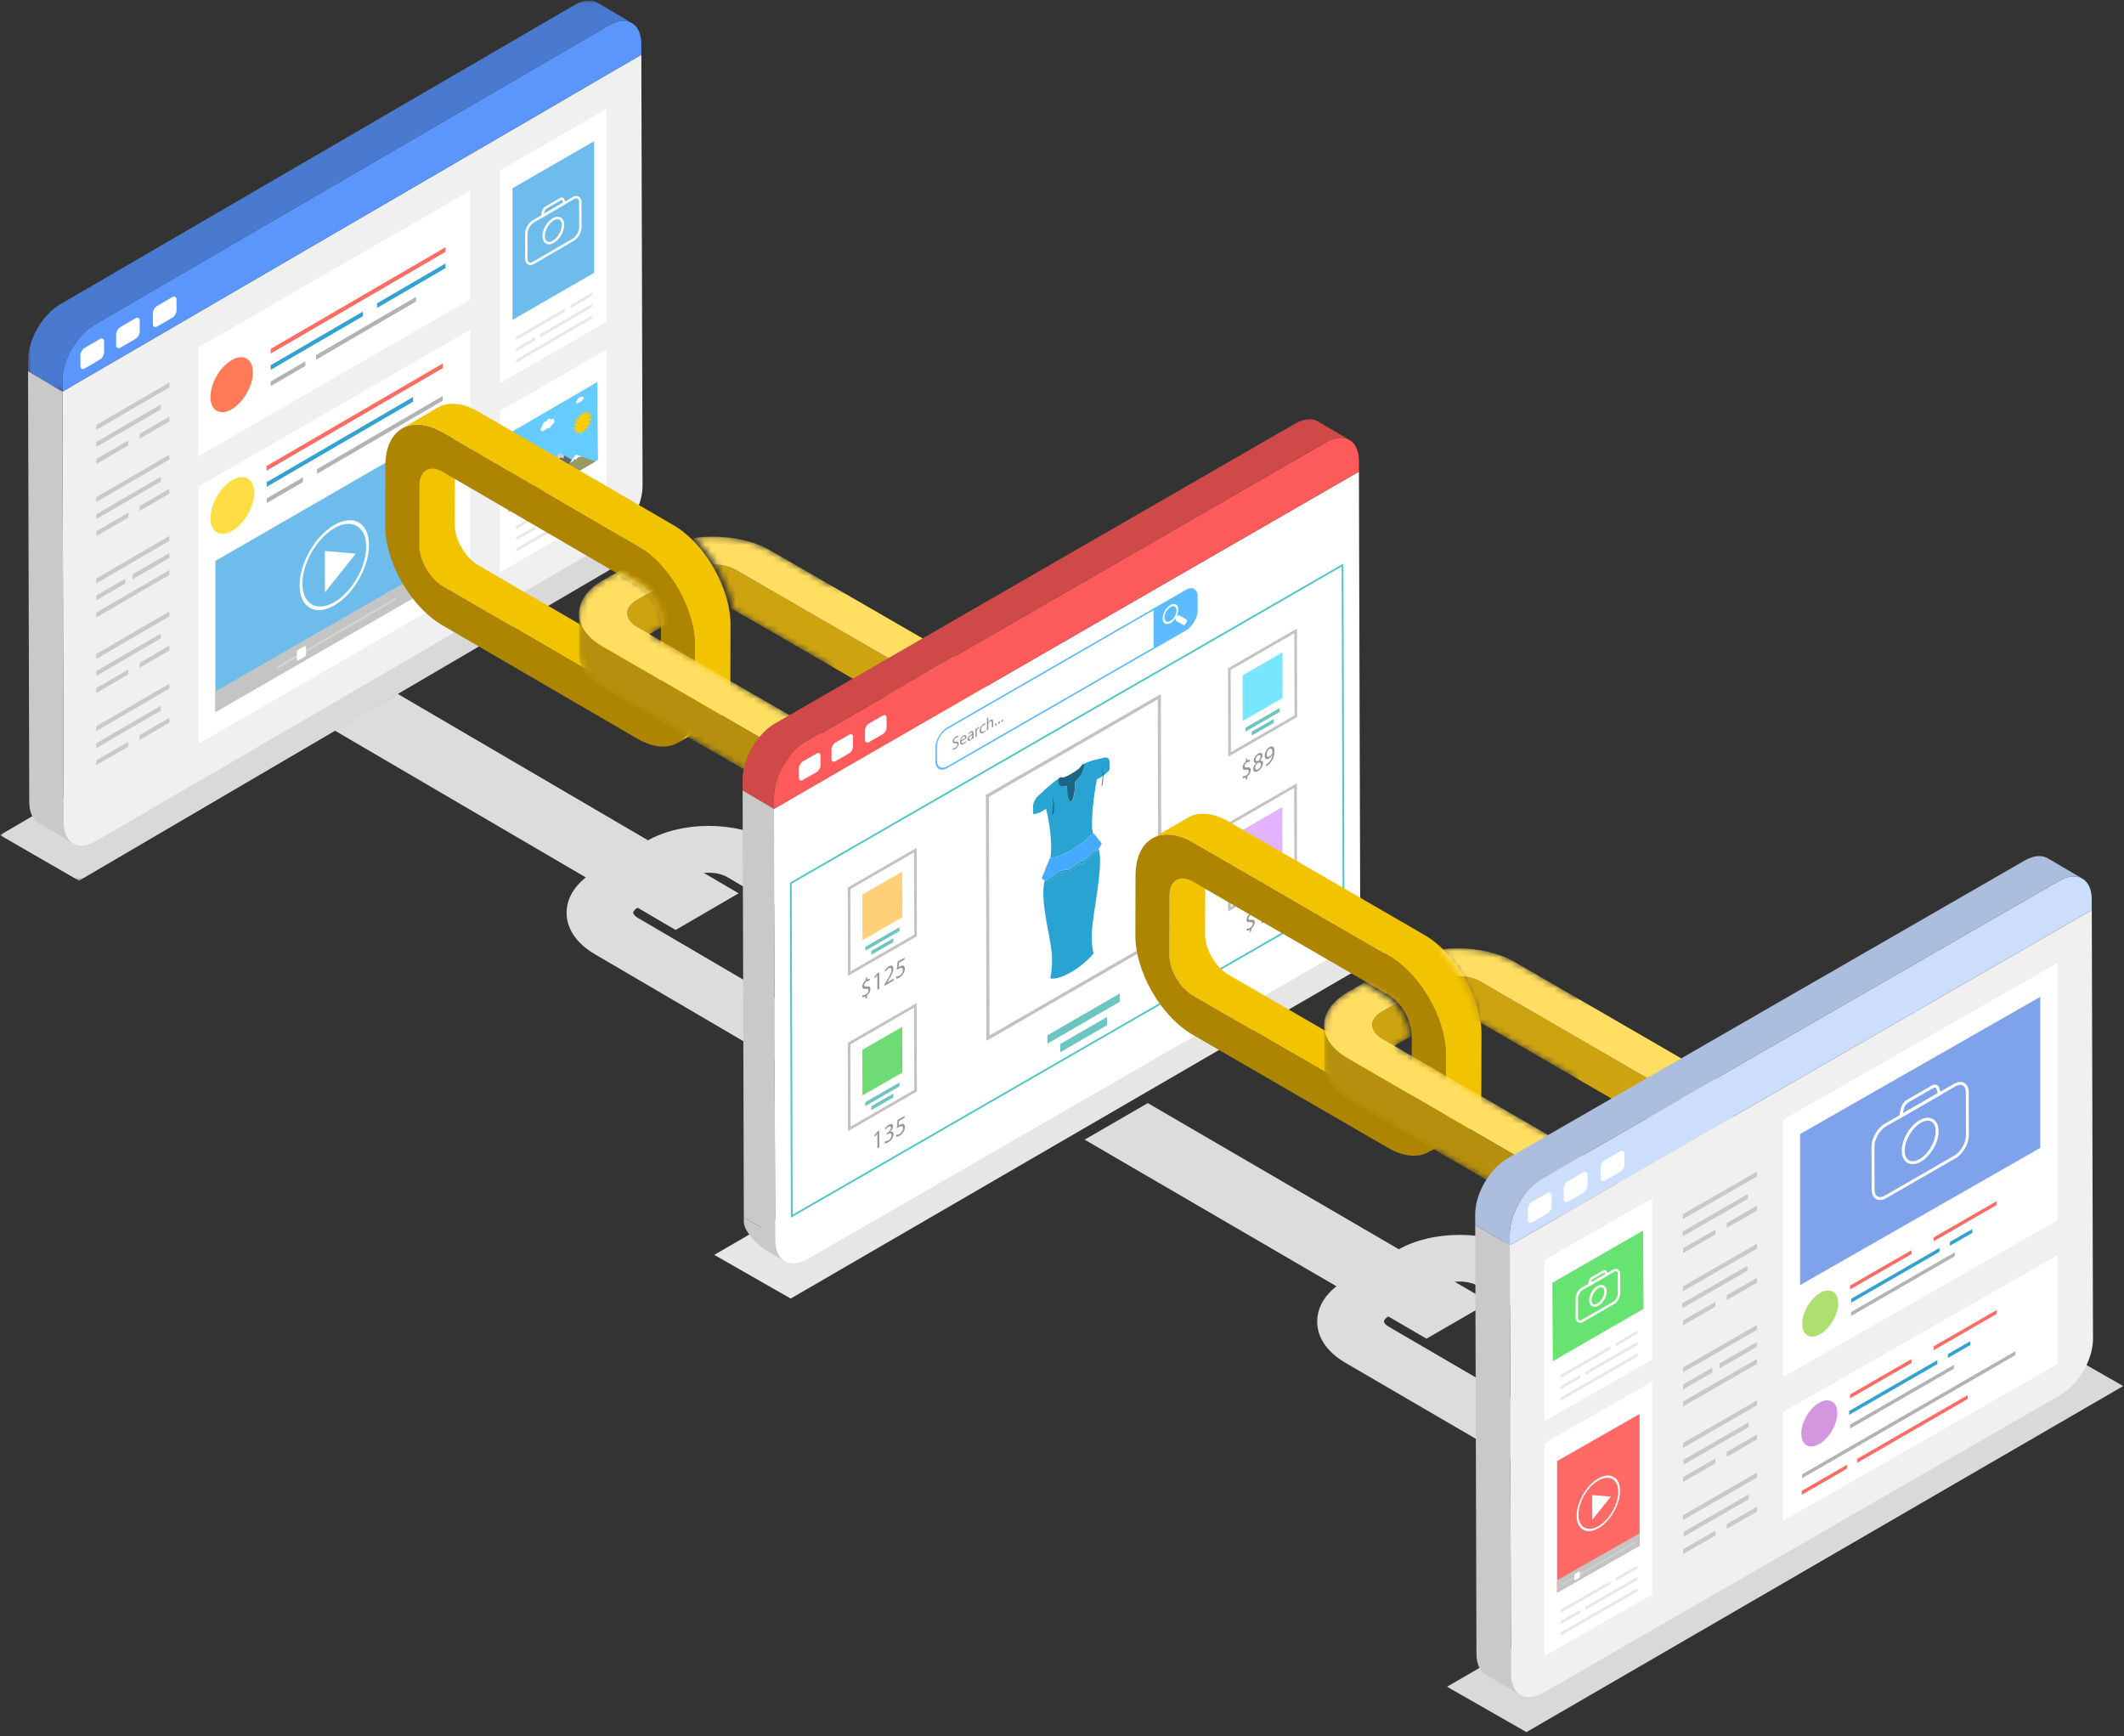 <?xml version="1.0" encoding="UTF-8"?> <svg xmlns="http://www.w3.org/2000/svg" xmlns:xlink="http://www.w3.org/1999/xlink" width="345px" height="282px" viewBox="0 0 345 282" version="1.1"><rect x="0" y="0" width="345" height="282" fill="#333333" stroke="none"/><!-- Generator: Sketch 63.1 (92452) - https://sketch.com --><title>img_amazon_backlinks_mob</title><desc>Created with Sketch.</desc><defs><polygon id="path-1" points="0 0.137 109.254 0.137 109.254 64.016 0 64.016"></polygon><polygon id="path-3" points="0.005 0.081 98.095 0.081 98.095 63.6 0.005 63.6"></polygon><path d="M18.789,0.357 C22,3.353 24.465,7.851 25.144,12.064 L25.144,12.064 C25.283,12.129 25.43,12.185 25.559,12.259 L25.559,12.259 L40.755,21.037 L40.755,32.905 L11.473,15.99 L13.95,14.568 L13.951,14.514 C13.957,12.114 12.255,9.184 10.155,7.978 L10.155,7.978 L6.411,5.829 L3.933,7.252 C1.173,8.835 -0.105,10.95 0.072,13.029 L0.072,13.029 C0.061,12.908 0.041,12.787 0.041,12.666 L0.041,12.666 L0.06,19.355 C0.065,21.29 1.341,23.222 3.891,24.695 L3.891,24.695 L35.601,43.013 C37.096,43.876 38.869,44.48 40.755,44.841 L40.755,44.841 L40.755,52.992 C40.755,52.992 66.45,43.48 69.606,34.337 L69.606,34.337 C72.16,26.936 60.832,12.197 60.832,12.197 L60.832,12.197 L40.755,7.952 L31.103,2.377 C28.541,0.897 25.171,0.16 21.795,0.16 L21.795,0.16 C20.786,0.16 19.778,0.226 18.789,0.357" id="path-5"></path><path d="M18.789,0.357 C22,3.353 24.465,7.851 25.144,12.064 L25.144,12.064 C25.283,12.129 25.43,12.185 25.559,12.259 L25.559,12.259 L40.755,21.037 L40.755,32.905 L11.473,15.99 L13.95,14.568 L13.951,14.514 C13.957,12.114 12.255,9.184 10.155,7.978 L10.155,7.978 L6.411,5.829 L3.933,7.252 C1.173,8.835 -0.105,10.95 0.072,13.029 L0.072,13.029 C0.061,12.908 0.041,12.787 0.041,12.666 L0.041,12.666 L0.06,19.355 C0.065,21.29 1.341,23.222 3.891,24.695 L3.891,24.695 L35.601,43.013 C37.096,43.876 38.869,44.48 40.755,44.841 L40.755,44.841 L40.755,52.992 C40.755,52.992 66.45,43.48 69.606,34.337 L69.606,34.337 C72.16,26.936 60.832,12.197 60.832,12.197 L60.832,12.197 L40.755,7.952 L31.103,2.377 C28.541,0.897 25.171,0.16 21.795,0.16 L21.795,0.16 C20.786,0.16 19.778,0.226 18.789,0.357 L18.789,0.357 Z" id="path-7"></path><path d="M18.789,0.357 C22,3.353 24.465,7.851 25.144,12.064 L25.144,12.064 C25.283,12.129 25.43,12.185 25.559,12.259 L25.559,12.259 L40.755,21.037 L40.755,32.905 L11.473,15.99 L13.95,14.568 L13.951,14.514 C13.957,12.114 12.255,9.184 10.155,7.978 L10.155,7.978 L6.411,5.829 L3.933,7.252 C1.173,8.835 -0.105,10.95 0.072,13.029 L0.072,13.029 C0.061,12.908 0.041,12.787 0.041,12.666 L0.041,12.666 L0.06,19.355 C0.065,21.29 1.341,23.222 3.891,24.695 L3.891,24.695 L35.601,43.013 C37.096,43.876 38.869,44.48 40.755,44.841 L40.755,44.841 L40.755,52.992 C40.755,52.992 66.45,43.48 69.606,34.337 L69.606,34.337 C72.16,26.936 60.832,12.197 60.832,12.197 L60.832,12.197 L40.755,7.952 L31.103,2.377 C28.541,0.897 25.171,0.16 21.795,0.16 L21.795,0.16 C20.786,0.16 19.778,0.226 18.789,0.357" id="path-9"></path><path d="M11.114,0.121 L9.859,0.415 C9.238,0.565 8.567,0.802 7.913,1.083 L7.913,1.083 C7.952,1.194 7.972,1.32 7.973,1.463 L7.973,1.463 C7.975,2.226 7.4,3.21 6.604,3.897 L6.604,3.897 C6.6,5.443 6.338,6.834 6.012,7.025 L6.012,7.025 C5.687,7.216 5.419,6.137 5.405,4.601 L5.405,4.601 C4.607,4.85 4.029,4.542 4.027,3.779 L4.027,3.779 C4.026,3.642 4.045,3.497 4.08,3.349 L4.08,3.349 C3.435,3.831 2.792,4.361 2.142,4.944 L2.142,4.944 L0.863,6.141 C0.387,6.587 0.06,7.292 0.062,7.873 L0.062,7.873 L0.065,8.965 C0.39,9.057 0.939,8.883 1.503,8.552 L1.503,8.552 C1.696,8.439 1.891,8.308 2.078,8.162 L2.078,8.162 C2.343,9.239 2.868,11.719 2.876,14.466 L2.876,14.466 C2.877,14.96 2.824,15.428 2.738,15.886 L2.738,15.886 C3.504,15.912 4.678,15.451 5.886,14.742 L5.886,14.742 C7.132,14.011 8.413,13.016 9.322,12.019 L9.322,12.019 C9.234,11.663 9.178,11.26 9.177,10.768 L9.177,10.768 C9.169,8.016 9.678,4.923 9.935,3.543 L9.935,3.543 C10.111,3.458 10.291,3.363 10.471,3.258 L10.471,3.258 C11.026,2.932 11.568,2.511 11.92,2.004 L11.92,2.004 L11.917,0.911 C11.916,0.408 11.673,0.099 11.297,0.099 L11.297,0.099 C11.239,0.099 11.178,0.106 11.114,0.121" id="path-11"></path><path d="M11.114,0.121 L9.859,0.415 C9.238,0.565 8.567,0.802 7.913,1.083 L7.913,1.083 C7.952,1.194 7.972,1.32 7.973,1.463 L7.973,1.463 C7.975,2.226 7.4,3.21 6.604,3.897 L6.604,3.897 C6.6,5.443 6.338,6.834 6.012,7.025 L6.012,7.025 C5.687,7.216 5.419,6.137 5.405,4.601 L5.405,4.601 C4.607,4.85 4.029,4.542 4.027,3.779 L4.027,3.779 C4.026,3.642 4.045,3.497 4.08,3.349 L4.08,3.349 C3.435,3.831 2.792,4.361 2.142,4.944 L2.142,4.944 L0.863,6.141 C0.387,6.587 0.06,7.292 0.062,7.873 L0.062,7.873 L0.065,8.965 C0.39,9.057 0.939,8.883 1.503,8.552 L1.503,8.552 C1.696,8.439 1.891,8.308 2.078,8.162 L2.078,8.162 C2.343,9.239 2.868,11.719 2.876,14.466 L2.876,14.466 C2.877,14.96 2.824,15.428 2.738,15.886 L2.738,15.886 C3.504,15.912 4.678,15.451 5.886,14.742 L5.886,14.742 C7.132,14.011 8.413,13.016 9.322,12.019 L9.322,12.019 C9.234,11.663 9.178,11.26 9.177,10.768 L9.177,10.768 C9.169,8.016 9.678,4.923 9.935,3.543 L9.935,3.543 C10.111,3.458 10.291,3.363 10.471,3.258 L10.471,3.258 C11.026,2.932 11.568,2.511 11.92,2.004 L11.92,2.004 L11.917,0.911 C11.916,0.408 11.673,0.099 11.297,0.099 L11.297,0.099 C11.239,0.099 11.178,0.106 11.114,0.121" id="path-13"></path><path d="M18.774,0.219 C21.977,3.215 24.436,7.713 25.114,11.925 L25.114,11.925 C25.253,11.99 25.4,12.046 25.528,12.121 L25.528,12.121 L40.688,20.899 L40.688,32.766 L11.475,15.851 L13.947,14.429 L13.947,14.375 C13.954,11.976 12.256,9.045 10.16,7.84 L10.16,7.84 L6.424,5.691 L3.952,7.113 C1.199,8.697 -0.076,10.812 0.1,12.89 L0.1,12.89 C0.09,12.769 0.069,12.649 0.069,12.528 L0.069,12.528 L0.088,19.217 C0.094,21.152 1.367,23.084 3.911,24.556 L3.911,24.556 L35.546,42.874 C37.038,43.738 38.807,44.342 40.688,44.703 L40.688,44.703 L40.688,52.854 C40.688,52.854 66.324,43.342 69.472,34.198 L69.472,34.198 C72.021,26.798 60.719,12.059 60.719,12.059 L60.719,12.059 L40.688,7.814 L31.06,2.239 C28.504,0.758 25.141,0.022 21.773,0.022 L21.773,0.022 C20.767,0.022 19.76,0.088 18.774,0.219" id="path-15"></path><path d="M18.774,0.219 C21.977,3.215 24.436,7.713 25.114,11.925 L25.114,11.925 C25.253,11.99 25.4,12.046 25.528,12.121 L25.528,12.121 L40.688,20.899 L40.688,32.766 L11.475,15.851 L13.947,14.429 L13.947,14.375 C13.954,11.976 12.256,9.045 10.16,7.84 L10.16,7.84 L6.424,5.691 L3.952,7.113 C1.199,8.697 -0.076,10.812 0.1,12.89 L0.1,12.89 C0.09,12.769 0.069,12.649 0.069,12.528 L0.069,12.528 L0.088,19.217 C0.094,21.152 1.367,23.084 3.911,24.556 L3.911,24.556 L35.546,42.874 C37.038,43.738 38.807,44.342 40.688,44.703 L40.688,44.703 L40.688,52.854 C40.688,52.854 66.324,43.342 69.472,34.198 L69.472,34.198 C72.021,26.798 60.719,12.059 60.719,12.059 L60.719,12.059 L40.688,7.814 L31.06,2.239 C28.504,0.758 25.141,0.022 21.773,0.022 L21.773,0.022 C20.767,0.022 19.76,0.088 18.774,0.219 L18.774,0.219 Z" id="path-17"></path><path d="M18.774,0.219 C21.977,3.215 24.436,7.713 25.114,11.925 L25.114,11.925 C25.253,11.99 25.4,12.046 25.528,12.121 L25.528,12.121 L40.688,20.899 L40.688,32.766 L11.475,15.851 L13.947,14.429 L13.947,14.375 C13.954,11.976 12.256,9.045 10.16,7.84 L10.16,7.84 L6.424,5.691 L3.952,7.113 C1.199,8.697 -0.076,10.812 0.1,12.89 L0.1,12.89 C0.09,12.769 0.069,12.649 0.069,12.528 L0.069,12.528 L0.088,19.217 C0.094,21.152 1.367,23.084 3.911,24.556 L3.911,24.556 L35.546,42.874 C37.038,43.738 38.807,44.342 40.688,44.703 L40.688,44.703 L40.688,52.854 C40.688,52.854 66.324,43.342 69.472,34.198 L69.472,34.198 C72.021,26.798 60.719,12.059 60.719,12.059 L60.719,12.059 L40.688,7.814 L31.06,2.239 C28.504,0.758 25.141,0.022 21.773,0.022 L21.773,0.022 C20.767,0.022 19.76,0.088 18.774,0.219" id="path-19"></path></defs><g id="Page-1" stroke="none" stroke-width="1" fill="none" fill-rule="evenodd"><g id="Mobile---Amazon-Backlinks" transform="translate(-15, -2951)"><g id="img_amazon_backlinks_mob" transform="translate(15, 2951)"><g id="Group-168"><g id="Group-3" transform="translate(0, 79.018)"><mask id="mask-2" fill="white"><use xlink:href="#path-1"></use></mask><g id="Clip-2"></g><polygon id="Fill-1" fill="#D9D9D9" mask="url(#mask-2)" points="109.254 7.544 12.829 64.016 -8.11723998e-05 56.609 96.425 0.137"></polygon></g><path d="M10.134,61.842 L10.139,63.6 L104.173,8.89 L104.37,78.87 C104.38,82.219 102.043,86.297 99.151,87.98 L15.59,136.596 C12.697,138.28 10.345,136.929 10.335,133.58 L10.139,63.6 L10.134,61.842 Z" id="Fill-4" fill="#F0F0F0"></path><path d="M98.915,4.115 C101.807,2.432 104.159,3.783 104.169,7.132 L104.173,8.89 L10.139,63.6 L10.134,61.842 C10.124,58.494 12.461,54.415 15.355,52.731 L98.915,4.115 Z" id="Fill-6" fill="#5B96FD"></path><path d="M16.213,55.068 C16.593,54.847 16.899,55.03 16.9,55.463 L16.905,57.216 C16.907,57.649 16.603,58.18 16.223,58.401 L13.753,59.838 C13.379,60.055 13.068,59.883 13.066,59.45 L13.061,57.697 C13.06,57.264 13.37,56.723 13.744,56.505 L16.213,55.068 Z" id="Fill-8" fill="#FFFFFF"></path><path d="M22.005,51.695 C22.385,51.474 22.691,51.656 22.692,52.089 L22.697,53.842 C22.698,54.275 22.394,54.806 22.014,55.027 L19.551,56.46 C19.171,56.681 18.865,56.506 18.863,56.072 L18.859,54.319 C18.857,53.886 19.161,53.349 19.541,53.128 L22.005,51.695 Z" id="Fill-10" fill="#FFFFFF"></path><path d="M27.982,48.257 C28.356,48.039 28.668,48.218 28.669,48.651 L28.674,50.404 C28.676,50.838 28.366,51.372 27.992,51.589 L25.522,53.026 C25.142,53.247 24.836,53.071 24.835,52.638 L24.83,50.885 C24.829,50.452 25.133,49.914 25.513,49.693 L27.982,48.257 Z" id="Fill-12" fill="#FFFFFF"></path><g id="Group-16" transform="translate(4.546, 0)"><mask id="mask-4" fill="white"><use xlink:href="#path-3"></use></mask><g id="Clip-15"></g><path d="M92.512,0.437 C91.56,-0.12 90.241,-0.042 88.786,0.805 L5.226,49.421 C2.332,51.105 -0.005,55.184 0.005,58.532 L0.009,60.29 L5.593,63.6 L5.588,61.842 C5.578,58.494 7.915,54.415 10.809,52.731 L94.369,4.115 C95.825,3.268 97.143,3.19 98.095,3.747 L92.512,0.437 Z" id="Fill-14" fill="#497ACF" mask="url(#mask-4)"></path></g><path d="M10.335,133.58 L10.139,63.6 L4.555,60.29 L4.752,130.27 C4.757,131.934 5.339,133.104 6.279,133.654 L11.863,136.964 C10.923,136.414 10.34,135.244 10.335,133.58" id="Fill-17" fill="#C9C9C9"></path><polygon id="Fill-19" fill="#FFFFFF" points="76.379 30.945 32.224 56.416 32.224 74.09 76.379 48.619"></polygon><polygon id="Fill-21" fill="#FFFFFF" points="76.379 53.559 32.224 79.031 32.224 120.798 76.379 95.326"></polygon><polygon id="Fill-23" fill="#6EBCEB" points="73.616 68.809 34.987 91.093 34.987 115.63 73.616 93.347"></polygon><polygon id="Fill-25" fill="#C4C4C4" points="34.987 115.63 73.616 93.405 73.616 90.065 34.987 112.291"></polygon><polygon id="Fill-27" fill="#D4D4D4" points="64.349 97.011 64.349 97.394 45.081 108.605 45.081 108.221"></polygon><path d="M48.454,105.539 C48.321,105.617 48.212,105.806 48.213,105.961 L48.216,107.125 C48.217,107.28 48.325,107.342 48.459,107.265 L49.465,106.679 C49.599,106.602 49.707,106.413 49.706,106.258 L49.703,105.094 C49.703,104.939 49.594,104.876 49.46,104.954 L48.454,105.539 Z" id="Fill-29" fill="#FFFFFF"></path><polygon id="Fill-31" fill="#FFFFFF" points="52.763 89.481 57.794 89.917 52.782 96.196"></polygon><path d="M54.319,97.786 C51.461,99.449 49.13,98.11 49.12,94.802 C49.111,91.494 51.428,87.451 54.285,85.788 C57.142,84.126 59.474,85.465 59.483,88.773 C59.492,92.081 57.176,96.124 54.319,97.786 M54.284,85.263 C51.177,87.071 48.658,91.468 48.668,95.065 C48.678,98.662 51.213,100.119 54.321,98.311 C57.427,96.504 59.946,92.107 59.935,88.51 C59.925,84.913 57.39,83.456 54.284,85.263" id="Fill-33" fill="#FFFFFF"></path><polygon id="Fill-35" fill="#FFFFFF" points="98.534 52.236 98.534 17.674 81.217 27.664 81.217 62.226"></polygon><polygon id="Fill-37" fill="#E8E8E8" points="96.183 49.359 87.737 54.272 87.738 54.801 96.183 49.888"></polygon><polygon id="Fill-39" fill="#E8E8E8" points="91.808 50.055 83.807 54.71 83.809 55.239 91.808 50.585"></polygon><polygon id="Fill-41" fill="#E8E8E8" points="92.683 49.546 92.683 50.075 96.183 48.039 96.183 47.51"></polygon><polygon id="Fill-43" fill="#E8E8E8" points="86.967 54.72 86.968 55.249 83.814 57.084 83.812 56.556"></polygon><polygon id="Fill-45" fill="#E8E8E8" points="96.183 51.207 83.818 58.401 83.819 58.93 96.183 51.736"></polygon><polygon id="Fill-47" fill="#6EBCEB" points="96.509 44.299 96.509 22.923 83.242 30.576 83.242 51.952"></polygon><path d="M93.61,32.222 C93.484,32.222 93.339,32.267 93.185,32.357 L86.74,36.107 C86.161,36.444 85.673,37.295 85.675,37.965 L85.687,42.014 C85.687,42.301 85.774,42.509 85.932,42.601 C86.09,42.692 86.315,42.663 86.565,42.518 L93.01,38.768 C93.59,38.431 94.077,37.58 94.076,36.91 L94.064,32.861 C94.063,32.574 93.976,32.366 93.819,32.275 C93.758,32.239 93.688,32.222 93.61,32.222 M86.139,43.043 C85.995,43.043 85.86,43.008 85.739,42.939 C85.457,42.775 85.301,42.447 85.3,42.016 L85.289,37.966 C85.287,37.146 85.839,36.181 86.546,35.77 L92.991,32.02 C93.366,31.802 93.728,31.772 94.012,31.937 C94.293,32.1 94.449,32.428 94.45,32.86 L94.462,36.909 C94.464,37.729 93.911,38.694 93.204,39.106 L86.759,42.855 C86.544,42.98 86.333,43.043 86.139,43.043" id="Fill-49" fill="#FFFFFF"></path><path d="M89.967,35.78 C89.151,36.255 88.489,37.41 88.491,38.355 C88.493,38.768 88.622,39.071 88.857,39.207 C89.094,39.345 89.423,39.305 89.784,39.095 C90.6,38.62 91.261,37.466 91.259,36.521 C91.257,36.107 91.127,35.804 90.893,35.668 C90.656,35.531 90.327,35.571 89.967,35.78 M89.172,39.677 C88.988,39.677 88.817,39.633 88.664,39.545 C88.305,39.336 88.106,38.914 88.105,38.356 C88.102,37.269 88.835,35.989 89.773,35.443 C90.259,35.161 90.724,35.121 91.086,35.331 C91.445,35.539 91.644,35.961 91.645,36.52 C91.648,37.589 90.9,38.895 89.977,39.432 C89.697,39.595 89.423,39.677 89.172,39.677" id="Fill-51" fill="#FFFFFF"></path><path d="M91.12,32.514 L88.799,33.864 C88.622,33.967 88.456,34.21 88.404,34.441 L88.341,34.726 L91.445,32.919 L91.328,32.539 C91.317,32.504 91.302,32.482 91.282,32.474 C91.255,32.464 91.198,32.468 91.119,32.514 L91.12,32.514 Z M87.77,35.508 L88.027,34.356 C88.103,34.017 88.335,33.684 88.606,33.527 L90.926,32.177 C91.098,32.077 91.274,32.054 91.423,32.111 C91.553,32.163 91.65,32.273 91.697,32.423 L91.906,33.101 L87.77,35.508 Z" id="Fill-53" fill="#FFFFFF"></path><polygon id="Fill-55" fill="#FFFFFF" points="98.534 82.939 98.534 56.75 81.217 66.74 81.217 92.928"></polygon><polygon id="Fill-57" fill="#E8E8E8" points="96.183 80.063 87.737 84.976 87.738 85.505 96.183 80.592"></polygon><polygon id="Fill-59" fill="#E8E8E8" points="91.808 80.759 83.807 85.414 83.809 85.942 91.808 81.289"></polygon><polygon id="Fill-61" fill="#E8E8E8" points="92.683 80.25 92.683 80.779 96.183 78.743 96.183 78.214"></polygon><polygon id="Fill-63" fill="#E8E8E8" points="86.967 85.424 86.968 85.953 83.814 87.788 83.812 87.259"></polygon><polygon id="Fill-65" fill="#E8E8E8" points="96.183 81.911 83.818 89.105 83.819 89.634 96.183 82.44"></polygon><polygon id="Fill-67" fill="#B3B3B3" points="71.926 64.308 51.501 76.191 51.503 76.947 71.926 65.064"></polygon><polygon id="Fill-69" fill="#B3B3B3" points="49.207 77.526 49.209 78.281 43.324 81.705 43.322 80.95"></polygon><polygon id="Fill-71" fill="#34A2D1" points="67.09 64.479 67.092 65.234 43.317 79.066 43.314 78.312"></polygon><polygon id="Fill-73" fill="#FF6C63" points="71.926 59.023 43.307 75.674 43.309 76.428 71.926 59.779"></polygon><path d="M37.727,77.966 C39.689,76.824 41.285,77.741 41.292,80.013 C41.298,82.287 39.712,85.053 37.75,86.194 C35.786,87.337 34.192,86.421 34.186,84.147 C34.179,81.875 35.763,79.108 37.727,77.966" id="Fill-75" fill="#FFDD45"></path><polygon id="Fill-77" fill="#66CCFF" points="82.553 83.2 82.478 70.473 97.064 61.986 97.139 74.714"></polygon><path d="M97.31,61.554 L96.94,61.77 L82.354,70.256 L82.229,70.329 L82.23,70.474 L82.305,83.201 L82.307,83.632 L82.678,83.417 L97.263,74.931 L97.388,74.858 L97.388,74.712 L97.313,61.985 L97.31,61.554 Z M97.064,61.987 L97.139,74.714 L82.553,83.2 L82.478,70.473 L97.064,61.987 Z" id="Fill-79" fill="#FFFFFF"></path><polygon id="Fill-81" fill="#FFFFFF" points="93.533 73.82 92.894 74.679 92.501 75.206 93.1 74.892 93.319 74.527 93.509 74.722 93.947 74.263 94.505 74.159"></polygon><polygon id="Fill-83" fill="#666666" points="89.598 75.625 89.285 76.17 90.702 77.629 92.503 75.205 92.894 74.679 91.595 73.933 91.533 74.431 90.977 74.297 90.438 75.204 90.218 74.891"></polygon><polygon id="Fill-85" fill="#CCCCCC" points="90.822 73.489 89.598 75.625 90.218 74.891 90.438 75.204 90.977 74.297 91.533 74.431 91.595 73.933"></polygon><polygon id="Fill-87" fill="#FFFFFF" points="88.747 75.617 87.1 77.857 87.678 77.368 87.972 77.57 88.555 76.706 89.301 76.915 89.543 76.436"></polygon><polygon id="Fill-89" fill="#996666" points="87.1 77.857 86.498 78.677 88.07 80 91.217 78.159 91.202 78.144 90.702 77.629 89.285 76.171 88.747 75.617 89.543 76.436 89.301 76.915 88.555 76.706 87.972 77.57 87.679 77.368"></polygon><polygon id="Fill-91" fill="#999966" points="90.702 77.629 92.503 75.205 93.1 74.892 93.319 74.527 93.509 74.722 93.947 74.263 94.505 74.159 96.748 74.941 95.054 75.919 91.784 77.834 91.212 78.164 89.666 79.057"></polygon><polygon id="Fill-93" fill="#FFFFFF" points="85.977 78.239 85.21 79.584 85.504 79.294 85.68 79.582 85.986 79.132 86.411 79.123 86.609 78.77"></polygon><polygon id="Fill-95" fill="#999966" points="85.977 78.239 86.609 78.77 86.411 79.123 85.986 79.132 85.68 79.582 85.504 79.294 85.21 79.584 83.445 82.681 83.64 82.568 86.626 80.844 88.071 80 86.498 78.677"></polygon><polygon id="Fill-97" fill="#FFCC00" points="93.606 69.641 93.079 69.749 93.463 69.268 93.558 69.149 93.145 68.959 93.696 68.571 93.469 68.116 93.997 68.007 93.995 67.366 94.408 67.555 94.632 66.838 94.859 67.293 95.27 66.624 95.272 67.265 95.798 66.761 95.575 67.478 96.126 67.225 95.716 67.893 96.196 67.936 95.67 68.44 95.996 68.77 95.445 69.024 95.562 69.584 95.081 69.543 95.076 69.578 94.968 70.238 94.64 69.909 94.316 70.617 94.199 70.057 93.72 70.656 93.833 69.962 93.282 70.349"></polygon><path d="M85.996,71.968 C85.978,71.979 85.96,71.991 85.941,72.003 C85.912,72.021 85.884,72.041 85.856,72.063 C85.827,72.084 85.8,72.107 85.771,72.131 L85.728,72.169 L85.689,72.205 C85.659,72.234 85.634,72.26 85.607,72.289 C85.58,72.317 85.554,72.347 85.528,72.377 C85.502,72.408 85.477,72.439 85.452,72.472 C85.427,72.505 85.403,72.539 85.38,72.573 C85.356,72.607 85.334,72.643 85.312,72.68 C85.29,72.716 85.269,72.754 85.25,72.792 C85.23,72.83 85.212,72.87 85.195,72.909 C85.193,72.915 85.19,72.92 85.188,72.926 C85.184,72.927 85.18,72.928 85.176,72.929 C85.146,72.938 85.116,72.949 85.086,72.963 C85.055,72.977 85.025,72.993 84.995,73.01 C84.992,73.011 84.989,73.013 84.986,73.015 C84.96,73.031 84.932,73.048 84.906,73.067 C84.877,73.087 84.847,73.109 84.819,73.132 C84.789,73.154 84.761,73.179 84.733,73.205 C84.705,73.23 84.678,73.256 84.65,73.284 C84.636,73.299 84.621,73.314 84.609,73.327 L84.57,73.369 C84.544,73.399 84.519,73.429 84.494,73.46 C84.469,73.491 84.444,73.523 84.421,73.556 C84.398,73.588 84.374,73.621 84.353,73.656 C84.331,73.689 84.31,73.724 84.29,73.759 C84.27,73.794 84.251,73.83 84.233,73.866 C84.215,73.902 84.198,73.938 84.184,73.974 C84.169,74.011 84.156,74.047 84.144,74.083 C84.133,74.12 84.124,74.155 84.117,74.19 C84.134,74.155 84.15,74.12 84.168,74.087 C84.186,74.054 84.204,74.021 84.224,73.989 C84.244,73.958 84.264,73.926 84.284,73.896 C84.305,73.866 84.326,73.836 84.348,73.808 C84.37,73.779 84.392,73.75 84.414,73.723 C84.437,73.696 84.46,73.669 84.483,73.643 C84.506,73.617 84.53,73.592 84.553,73.568 C84.577,73.543 84.601,73.52 84.625,73.497 L84.662,73.462 C84.675,73.45 84.686,73.441 84.698,73.431 C84.722,73.41 84.747,73.389 84.771,73.37 C84.796,73.35 84.821,73.332 84.845,73.314 C84.869,73.297 84.894,73.281 84.918,73.266 C84.929,73.259 84.94,73.252 84.951,73.246 C84.989,73.224 85.026,73.205 85.063,73.19 C85.086,73.18 85.109,73.172 85.131,73.166 C85.154,73.159 85.175,73.156 85.196,73.153 C85.208,73.151 85.22,73.147 85.231,73.14 C85.243,73.133 85.255,73.124 85.266,73.112 C85.292,73.086 85.309,73.056 85.319,73.027 C85.33,72.995 85.34,72.966 85.353,72.936 C85.365,72.906 85.379,72.876 85.394,72.846 C85.423,72.786 85.457,72.726 85.493,72.668 C85.512,72.638 85.531,72.609 85.55,72.581 C85.57,72.552 85.591,72.524 85.612,72.496 C85.632,72.468 85.654,72.44 85.676,72.414 C85.697,72.387 85.722,72.359 85.742,72.336 L85.779,72.295 L85.813,72.258 C85.836,72.234 85.86,72.209 85.884,72.186 C85.908,72.162 85.933,72.14 85.958,72.118 C85.983,72.096 86.008,72.075 86.033,72.055 C86.058,72.034 86.084,72.015 86.11,71.997 C86.136,71.978 86.162,71.962 86.188,71.946 C86.194,71.942 86.2,71.939 86.206,71.935 C86.227,71.923 86.247,71.913 86.268,71.903 C86.295,71.889 86.321,71.879 86.349,71.868 C86.326,71.865 86.301,71.865 86.275,71.867 C86.249,71.869 86.222,71.874 86.195,71.882 C86.168,71.889 86.14,71.899 86.112,71.911 C86.084,71.923 86.055,71.937 86.027,71.951 C86.017,71.957 86.006,71.963 85.996,71.968" id="Fill-99" fill="#FFFFFF"></path><path d="M89.087,68.041 C88.948,68.121 88.822,68.276 88.748,68.448 C88.693,68.429 88.626,68.433 88.551,68.464 C88.532,68.472 88.512,68.482 88.493,68.493 C88.293,68.61 88.119,68.882 88.09,69.135 C88.089,69.15 88.088,69.163 88.087,69.177 C87.956,69.314 87.855,69.511 87.834,69.698 C87.803,69.975 87.959,70.124 88.183,70.031 C88.203,70.023 88.222,70.014 88.241,70.002 C88.305,69.965 88.365,69.913 88.42,69.85 C88.459,69.85 88.501,69.842 88.547,69.823 C88.566,69.815 88.585,69.805 88.604,69.794 C88.704,69.736 88.797,69.64 88.869,69.526 C88.932,69.593 89.03,69.61 89.146,69.561 C89.165,69.553 89.185,69.543 89.204,69.532 C89.361,69.441 89.503,69.252 89.57,69.053 C89.576,69.051 89.583,69.048 89.59,69.046 C89.609,69.037 89.628,69.028 89.648,69.017 C89.848,68.9 90.022,68.628 90.051,68.375 C90.082,68.097 89.926,67.948 89.702,68.041 C89.682,68.049 89.663,68.059 89.644,68.07 C89.59,68.102 89.538,68.144 89.49,68.195 C89.459,68.017 89.323,67.937 89.144,68.012 C89.125,68.02 89.106,68.029 89.087,68.041" id="Fill-101" fill="#FFFFFF"></path><path d="M94.278,64.438 C94.203,64.482 94.134,64.566 94.094,64.66 C94.064,64.65 94.027,64.652 93.986,64.669 C93.976,64.673 93.965,64.679 93.955,64.685 C93.846,64.749 93.75,64.897 93.735,65.035 C93.734,65.043 93.733,65.051 93.733,65.058 C93.661,65.133 93.607,65.24 93.595,65.342 C93.578,65.494 93.663,65.575 93.785,65.524 C93.796,65.52 93.807,65.514 93.817,65.508 C93.852,65.488 93.885,65.46 93.915,65.426 C93.936,65.426 93.959,65.421 93.984,65.41 C93.994,65.406 94.005,65.401 94.015,65.395 C94.07,65.363 94.12,65.31 94.16,65.249 C94.194,65.285 94.247,65.294 94.311,65.268 C94.322,65.263 94.332,65.258 94.342,65.252 C94.428,65.202 94.506,65.099 94.542,64.99 C94.546,64.989 94.549,64.988 94.553,64.986 C94.564,64.982 94.574,64.977 94.585,64.971 C94.694,64.907 94.789,64.758 94.805,64.62 C94.822,64.469 94.736,64.387 94.614,64.438 C94.604,64.443 94.593,64.448 94.583,64.454 C94.553,64.471 94.525,64.494 94.499,64.522 C94.482,64.425 94.408,64.381 94.31,64.422 C94.299,64.427 94.289,64.432 94.278,64.438" id="Fill-103" fill="#FFFFFF"></path><polygon id="Fill-105" fill="#C9C9C9" points="27.518 89.805 21.509 93.301 21.511 94.093 27.518 90.598"></polygon><polygon id="Fill-107" fill="#C9C9C9" points="27.518 87.038 15.626 93.957 15.629 94.748 27.518 87.83"></polygon><polygon id="Fill-109" fill="#C9C9C9" points="20.356 93.972 20.358 94.763 15.636 97.51 15.634 96.719"></polygon><polygon id="Fill-111" fill="#C9C9C9" points="27.518 92.573 15.642 99.482 15.644 100.273 27.518 93.365"></polygon><polygon id="Fill-113" fill="#C9C9C9" points="26.12 102.888 26.123 103.679 15.636 109.781 15.634 108.99"></polygon><polygon id="Fill-115" fill="#C9C9C9" points="27.518 104.843 22.669 107.664 22.671 108.455 27.518 105.635"></polygon><polygon id="Fill-117" fill="#C9C9C9" points="27.518 99.308 15.626 106.227 15.629 107.017 27.518 100.099"></polygon><polygon id="Fill-119" fill="#C9C9C9" points="20.843 108.726 20.846 109.517 15.644 112.543 15.642 111.752"></polygon><polygon id="Fill-121" fill="#C9C9C9" points="26.12 114.611 26.123 115.402 15.636 121.503 15.634 120.712"></polygon><polygon id="Fill-123" fill="#C9C9C9" points="27.518 116.565 22.669 119.387 22.671 120.178 27.518 117.358"></polygon><polygon id="Fill-125" fill="#C9C9C9" points="27.518 111.031 15.626 117.949 15.629 118.74 27.518 111.822"></polygon><polygon id="Fill-127" fill="#C9C9C9" points="20.843 120.449 20.846 121.24 15.644 124.266 15.642 123.475"></polygon><polygon id="Fill-129" fill="#C9C9C9" points="26.12 65.694 26.123 66.485 15.636 72.586 15.634 71.795"></polygon><polygon id="Fill-131" fill="#C9C9C9" points="27.518 67.648 22.669 70.469 22.671 71.26 27.518 68.44"></polygon><polygon id="Fill-133" fill="#C9C9C9" points="27.518 62.114 15.626 69.032 15.629 69.822 27.518 62.905"></polygon><polygon id="Fill-135" fill="#C9C9C9" points="20.843 71.531 20.846 72.322 15.644 75.349 15.642 74.558"></polygon><polygon id="Fill-137" fill="#C9C9C9" points="26.12 77.417 26.123 78.208 15.636 84.309 15.634 83.518"></polygon><polygon id="Fill-139" fill="#C9C9C9" points="27.518 79.371 22.669 82.192 22.671 82.983 27.518 80.163"></polygon><polygon id="Fill-141" fill="#C9C9C9" points="27.518 73.836 15.626 80.755 15.629 81.545 27.518 74.628"></polygon><polygon id="Fill-143" fill="#C9C9C9" points="20.843 83.254 20.846 84.045 15.644 87.071 15.642 86.28"></polygon><polygon id="Fill-145" fill="#FF6C63" points="72.369 40.142 43.967 56.667 43.969 57.421 72.369 40.898"></polygon><polygon id="Fill-147" fill="#B3B3B3" points="67.574 48.217 67.576 48.972 51.337 58.42 51.335 57.665"></polygon><polygon id="Fill-149" fill="#B3B3B3" points="49.591 58.679 49.593 59.435 43.984 62.698 43.982 61.943"></polygon><polygon id="Fill-151" fill="#34A2D1" points="58.942 50.596 58.944 51.352 43.976 60.06 43.974 59.305"></polygon><path d="M37.62,58.485 C39.522,57.378 41.07,58.267 41.076,60.47 C41.082,62.675 39.544,65.357 37.642,66.464 C35.738,67.572 34.192,66.684 34.186,64.479 C34.179,62.276 35.715,59.593 37.62,58.485" id="Fill-153" fill="#FF7B57"></path><polygon id="Fill-155" fill="#34A2D1" points="72.369 42.784 61.236 49.262 61.238 50.017 72.369 43.541"></polygon><g id="Group-161" transform="translate(54.223, 112.556)" fill="#DCDCDC"><path d="M60.878,29.176 C62.022,29.176 63.115,29.432 63.876,29.877 L95.352,48.31 C95.9,48.63 96.144,48.977 96.143,49.177 C96.143,49.382 95.893,49.734 95.334,50.059 L86.902,54.965 C86.134,55.412 85.037,55.668 83.893,55.668 C82.748,55.668 81.655,55.412 80.892,54.966 L49.416,36.533 C48.87,36.213 48.626,35.868 48.626,35.667 C48.627,35.462 48.878,35.11 49.437,34.785 L57.868,29.879 C58.637,29.432 59.734,29.176 60.878,29.176 M83.867,63.27 C87.635,63.27 91.201,62.403 93.907,60.827 L102.339,55.922 C105.316,54.19 106.957,51.793 106.961,49.171 C106.964,46.563 105.344,44.176 102.4,42.452 L70.924,24.019 C68.233,22.443 64.674,21.574 60.904,21.574 C57.136,21.574 53.57,22.442 50.864,24.016 L42.432,28.922 C39.455,30.654 37.814,33.052 37.81,35.675 C37.806,38.282 39.425,40.668 42.368,42.391 L73.844,60.824 C76.537,62.401 80.096,63.27 83.867,63.27" id="Fill-157"></path><polygon id="Fill-159" points="55.519 38.474 0.128 6.075 10.359 0.122 65.75 32.522"></polygon></g><path d="M68.119,78.809 C68.123,77.61 68.544,76.765 69.223,76.367 L74.999,72.985 C74.32,73.383 73.898,74.227 73.895,75.427 L73.867,85.187 C73.86,87.598 75.55,90.547 77.632,91.759 L109.314,110.191 C110.364,110.802 111.316,110.858 112.003,110.455 L106.228,113.837 C105.54,114.24 104.588,114.184 103.539,113.574 L71.857,95.141 C69.774,93.929 68.085,90.98 68.092,88.569 L68.119,78.809 Z" id="Fill-162" fill="#F2C300"></path><path d="M68.092,88.569 L68.119,78.809 C68.126,76.395 69.827,75.418 71.909,76.63 L103.591,95.063 C105.676,96.276 107.365,99.225 107.358,101.639 L107.331,111.399 C107.324,113.81 105.623,114.787 103.538,113.574 L71.857,95.141 C69.775,93.929 68.085,90.98 68.092,88.569 L68.092,88.569 Z M71.927,70.235 C66.8,67.252 62.613,69.656 62.597,75.596 L62.569,85.356 C62.553,91.293 66.712,98.552 71.839,101.535 L103.52,119.968 C108.65,122.953 112.836,120.549 112.853,114.612 L112.881,104.852 C112.897,98.912 108.739,91.653 103.609,88.668 L71.927,70.235 Z" id="Fill-164" fill="#AD8500"></path><path d="M71.089,66.206 C72.781,65.215 75.123,65.352 77.702,66.853 L109.384,85.286 C114.514,88.27 118.673,95.529 118.656,101.47 L118.629,111.23 C118.62,114.179 117.583,116.256 115.913,117.234 L110.138,120.616 C111.808,119.638 112.845,117.561 112.853,114.612 L112.881,104.852 C112.897,98.912 108.738,91.653 103.609,88.668 L71.927,70.235 C69.347,68.735 67.005,68.597 65.314,69.588 L71.089,66.206 Z" id="Fill-166" fill="#F2C300"></path></g><g id="Group-178" transform="translate(94, 87)"><g id="Group-171"><mask id="mask-6" fill="white"><use xlink:href="#path-5"></use></mask><g id="Clip-170"></g><path d="M9.46,10.444 L17.954,5.57 C20.052,4.366 23.456,4.366 25.54,5.57 L57.25,23.888 C58.287,24.487 58.806,25.272 58.808,26.059 L58.827,32.748 C58.825,31.962 58.306,31.176 57.269,30.577 L25.559,12.259 C23.475,11.055 20.071,11.055 17.973,12.259 L9.479,17.134 C8.423,17.74 7.896,18.537 7.898,19.333 L7.879,12.644 C7.877,11.848 8.404,11.05 9.46,10.444" id="Fill-169" fill="#CDA410" mask="url(#mask-6)"></path></g><g id="Group-174"><mask id="mask-8" fill="white"><use xlink:href="#path-7"></use></mask><g id="Clip-173"></g><path d="M41.145,33.13 L9.435,14.813 C7.351,13.608 7.362,11.648 9.46,10.444 L17.954,5.57 C20.052,4.366 23.456,4.366 25.54,5.57 L57.25,23.888 C59.337,25.093 59.326,27.053 57.228,28.257 L48.734,33.132 C46.636,34.336 43.232,34.336 41.145,33.13 L41.145,33.13 Z M3.933,7.251 C-1.233,10.216 -1.26,15.041 3.872,18.005 L35.582,36.323 C40.716,39.289 49.096,39.289 54.261,36.325 L62.755,31.45 C67.92,28.486 67.947,23.661 62.813,20.695 L31.103,2.377 C25.971,-0.588 17.592,-0.588 12.427,2.377 L3.933,7.251 Z" id="Fill-172" fill="#FFDE61" mask="url(#mask-8)"></path></g><g id="Group-177"><mask id="mask-10" fill="white"><use xlink:href="#path-9"></use></mask><g id="Clip-176"></g><path d="M3.872,18.005 L35.582,36.323 C40.716,39.289 49.096,39.289 54.261,36.325 L62.755,31.45 C65.354,29.958 66.652,27.996 66.646,26.036 L66.666,32.725 C66.671,34.685 65.373,36.648 62.774,38.139 L54.28,43.014 C49.115,45.979 40.735,45.979 35.601,43.012 L3.891,24.695 C1.342,23.222 0.065,21.29 0.06,19.355 L0.041,12.666 C0.046,14.601 1.322,16.532 3.872,18.005" id="Fill-175" fill="#B58F0D" mask="url(#mask-10)"></path></g></g><g id="Group-301" transform="translate(116, 68)"><polygon id="Fill-179" fill="#E6E6E6" points="109.868 86.355 12.433 142.891 0.019 135.794 97.454 79.258"></polygon><path d="M104.931,77.925 L104.76,20.586 L104.734,8.595 L9.715,63.367 L9.74,75.358 L9.911,132.698 L9.914,133.426 C9.923,136.779 12.3,138.131 15.224,136.446 L99.66,87.775 C102.582,86.09 104.943,82.007 104.934,78.655 L104.931,77.925 Z" id="Fill-181" fill="#FFFFFF"></path><path d="M12.589,75.513 L12.749,129.264 L102.083,77.769 L101.923,24.019 L12.589,75.513 Z M12.463,129.761 L12.301,75.347 L12.373,75.306 L102.209,23.523 L102.371,77.935 L102.299,77.977 L12.463,129.761 Z" id="Fill-183" fill="#50C7C3"></path><path d="M99.421,3.815 C102.343,2.131 104.72,3.483 104.73,6.835 L104.734,8.595 L9.715,63.367 L9.71,61.608 C9.7,58.255 12.061,54.172 14.985,52.486 L99.421,3.815 Z" id="Fill-185" fill="#FD5B5B"></path><path d="M16.646,54.372 C16.992,54.172 17.271,54.337 17.272,54.728 L17.277,56.312 C17.278,56.703 17.001,57.183 16.654,57.382 L14.402,58.68 C14.061,58.877 13.777,58.721 13.776,58.33 L13.771,56.746 C13.77,56.355 14.053,55.866 14.394,55.67 L16.646,54.372 Z" id="Fill-187" fill="#FFFFFF"></path><path d="M21.927,51.323 C22.273,51.124 22.552,51.289 22.553,51.68 L22.558,53.264 C22.559,53.655 22.282,54.135 21.935,54.334 L19.689,55.629 C19.342,55.829 19.063,55.67 19.062,55.279 L19.058,53.695 C19.057,53.304 19.334,52.818 19.68,52.618 L21.927,51.323 Z" id="Fill-189" fill="#FFFFFF"></path><path d="M27.378,48.218 C27.719,48.021 28.003,48.183 28.004,48.574 L28.009,50.158 C28.01,50.549 27.727,51.032 27.386,51.229 L25.134,52.526 C24.788,52.726 24.509,52.567 24.508,52.176 L24.503,50.592 C24.502,50.201 24.779,49.715 25.126,49.516 L27.378,48.218 Z" id="Fill-191" fill="#FFFFFF"></path><path d="M98.093,0.452 C97.131,-0.106 95.799,-0.027 94.328,0.82 L9.892,49.491 C6.969,51.177 4.607,55.26 4.617,58.612 L4.622,60.372 L9.715,63.367 L9.71,61.607 C9.7,58.255 12.061,54.172 14.985,52.486 L99.421,3.815 C100.892,2.968 102.224,2.889 103.186,3.447 L98.093,0.452 Z" id="Fill-193" fill="#CF4949"></path><polygon id="Fill-195" fill="#C9C9C9" points="9.749 75.354 4.656 72.371 4.819 129.709 9.911 132.692"></polygon><path d="M8.345,135.009 L11.457,136.815 C10.507,136.263 9.918,135.092 9.913,133.426 L9.911,132.692 L4.819,129.708 L4.821,130.431 C4.825,132.097 7.395,134.458 8.345,135.009" id="Fill-197" fill="#C9C9C9"></path><polygon id="Fill-199" fill="#C9C9C9" points="4.622 60.372 4.656 72.371 9.749 75.354 9.715 63.367"></polygon><path d="M37.109,57.283 C36.352,57.283 35.586,56.733 35.583,55.504 L35.577,53.3 C35.573,52.033 36.435,50.542 37.538,49.906 L76.317,27.553 C76.672,27.348 77.025,27.244 77.366,27.244 C78.123,27.244 78.888,27.794 78.892,29.023 L78.898,31.227 C78.902,32.495 78.04,33.985 76.936,34.622 L38.158,56.974 C37.803,57.179 37.45,57.283 37.109,57.283 L37.109,57.283 Z" id="Fill-201" fill="#FFFFFF"></path><path d="M37.84,50.427 L71.365,31.102 L71.382,37.129 L37.857,56.454 C36.937,56.984 36.188,56.558 36.185,55.503 L36.179,53.298 C36.176,52.243 36.92,50.957 37.84,50.427" id="Fill-203" fill="#FFFFFF"></path><path d="M40.776,51.861 C40.779,51.702 40.719,51.491 40.476,51.631 C40.257,51.757 40.162,52.042 40.146,52.225 L40.776,51.861 Z M40.985,51.803 C40.985,51.854 40.981,51.895 40.978,51.922 L40.144,52.403 C40.149,52.736 40.337,52.766 40.553,52.641 C40.707,52.552 40.8,52.467 40.881,52.382 L40.919,52.538 C40.842,52.621 40.712,52.741 40.523,52.85 C40.158,53.061 39.939,52.91 39.938,52.5 C39.936,52.088 40.146,51.643 40.492,51.443 C40.88,51.22 40.984,51.552 40.985,51.803 L40.985,51.803 Z" id="Fill-205" fill="#969696"></path><path d="M39.289,51.602 C39.457,51.504 39.581,51.478 39.654,51.484 L39.595,51.718 C39.542,51.715 39.431,51.722 39.282,51.809 C39.056,51.939 38.97,52.143 38.97,52.273 C38.971,52.451 39.072,52.479 39.301,52.449 C39.581,52.412 39.723,52.484 39.724,52.763 C39.725,53.056 39.537,53.419 39.146,53.644 C38.987,53.736 38.813,53.783 38.724,53.766 L38.778,53.529 C38.873,53.542 39.014,53.517 39.161,53.432 C39.379,53.306 39.506,53.1 39.506,52.909 C39.505,52.732 39.416,52.681 39.193,52.712 C38.923,52.757 38.756,52.693 38.755,52.425 C38.754,52.13 38.967,51.787 39.289,51.602" id="Fill-207" fill="#969696"></path><path d="M41.919,51.58 L41.918,51.344 C41.907,51.35 41.895,51.356 41.884,51.362 C41.644,51.493 41.388,51.688 41.389,51.941 C41.389,52.101 41.488,52.123 41.604,52.06 C41.767,51.97 41.871,51.802 41.906,51.666 C41.914,51.636 41.919,51.605 41.919,51.58 L41.919,51.58 Z M42.139,51.593 C42.14,51.711 42.146,51.823 42.161,51.908 L41.954,52.021 L41.936,51.858 L41.928,51.863 C41.858,52.008 41.724,52.178 41.545,52.275 C41.291,52.414 41.161,52.29 41.161,52.093 C41.16,51.767 41.424,51.442 41.899,51.182 C41.904,51.18 41.908,51.177 41.913,51.175 L41.913,51.147 C41.913,51.034 41.884,50.847 41.627,50.987 C41.511,51.051 41.389,51.156 41.301,51.266 L41.249,51.132 C41.352,51.002 41.502,50.872 41.66,50.786 C42.043,50.576 42.137,50.809 42.138,51.083 L42.139,51.593 Z" id="Fill-209" fill="#969696"></path><path d="M42.96,50.021 C42.984,50.007 43.001,50 43.021,49.995 L43.021,50.228 C42.999,50.235 42.978,50.245 42.948,50.263 C42.796,50.35 42.688,50.544 42.659,50.747 C42.655,50.784 42.65,50.826 42.65,50.868 L42.652,51.595 L42.439,51.718 L42.436,50.78 C42.435,50.619 42.433,50.483 42.425,50.361 L42.614,50.252 L42.622,50.515 L42.632,50.509 C42.685,50.295 42.815,50.105 42.96,50.021" id="Fill-211" fill="#969696"></path><path d="M43.765,49.56 C43.893,49.486 44.005,49.458 44.065,49.458 L44.016,49.677 C43.964,49.674 43.884,49.689 43.766,49.757 C43.493,49.914 43.346,50.23 43.347,50.515 C43.348,50.83 43.525,50.922 43.761,50.786 C43.883,50.716 43.964,50.632 44.026,50.566 L44.063,50.731 C44.007,50.797 43.882,50.914 43.722,51.007 C43.364,51.213 43.13,51.069 43.128,50.652 C43.127,50.233 43.377,49.783 43.765,49.56" id="Fill-213" fill="#969696"></path><path d="M44.527,48.512 L44.529,49.362 L44.533,49.36 C44.568,49.269 44.622,49.176 44.688,49.095 C44.751,49.017 44.828,48.944 44.909,48.898 C45.068,48.806 45.324,48.771 45.326,49.241 L45.328,50.052 L45.112,50.177 L45.109,49.394 C45.109,49.175 45.037,49.03 44.833,49.148 C44.693,49.228 44.583,49.404 44.544,49.563 C44.532,49.603 44.53,49.64 44.53,49.689 L44.532,50.511 L44.316,50.636 L44.311,48.636 L44.527,48.512 Z" id="Fill-215" fill="#969696"></path><path d="M45.773,49.471 C45.859,49.422 45.918,49.461 45.919,49.565 C45.919,49.667 45.863,49.775 45.772,49.827 C45.686,49.877 45.627,49.835 45.627,49.733 C45.627,49.629 45.688,49.521 45.773,49.471" id="Fill-217" fill="#969696"></path><path d="M46.281,49.178 C46.368,49.129 46.426,49.168 46.427,49.272 C46.427,49.374 46.371,49.482 46.28,49.534 C46.194,49.584 46.135,49.542 46.135,49.441 C46.135,49.336 46.196,49.228 46.281,49.178" id="Fill-219" fill="#969696"></path><path d="M46.789,48.886 C46.876,48.836 46.935,48.875 46.935,48.979 C46.935,49.081 46.879,49.189 46.788,49.242 C46.702,49.291 46.643,49.249 46.643,49.148 C46.643,49.043 46.704,48.935 46.789,48.886" id="Fill-221" fill="#969696"></path><path d="M71.365,31.102 L71.382,37.129 L37.857,56.454 C36.937,56.984 36.188,56.558 36.185,55.503 L36.179,53.299 C36.176,52.243 36.92,50.957 37.84,50.427 L71.365,31.102 Z M78.539,28.881 C78.536,27.669 77.674,27.178 76.617,27.787 L37.839,50.14 C36.783,50.749 35.926,52.23 35.929,53.443 L35.935,55.647 C35.939,56.859 36.802,57.349 37.858,56.74 L76.636,34.388 C77.693,33.778 78.549,32.297 78.546,31.085 L78.539,28.881 Z" id="Fill-223" fill="#5CBCFF"></path><path d="M74.115,30.582 C74.367,30.436 74.62,30.401 74.813,30.511 C75.2,30.731 75.202,31.449 74.818,32.114 C74.626,32.446 74.374,32.702 74.121,32.848 C73.869,32.993 73.616,33.028 73.422,32.918 C73.035,32.698 73.033,31.981 73.417,31.316 C73.61,30.983 73.862,30.727 74.115,30.582" id="Fill-225" fill="#5CBCFF"></path><path d="M74.121,32.848 C73.869,32.993 73.616,33.028 73.422,32.918 C73.035,32.698 73.033,31.981 73.417,31.316 C73.61,30.984 73.862,30.727 74.115,30.581 C74.367,30.436 74.62,30.401 74.813,30.511 C75.2,30.732 75.202,31.449 74.818,32.114 C74.626,32.446 74.374,32.702 74.121,32.848 M76.747,32.621 L75.526,31.926 C75.498,31.91 75.462,31.915 75.425,31.936 C75.39,31.957 75.354,31.993 75.326,32.04 L75.162,31.946 C75.505,31.18 75.455,30.42 75.012,30.168 C74.763,30.026 74.438,30.071 74.113,30.259 C73.789,30.446 73.464,30.775 73.217,31.203 C72.723,32.057 72.726,32.979 73.223,33.261 C73.472,33.403 73.797,33.358 74.122,33.171 C74.376,33.024 74.63,32.791 74.847,32.491 L75.011,32.585 C74.957,32.68 74.958,32.782 75.013,32.813 L76.233,33.509 C76.282,33.536 76.345,33.527 76.408,33.491 C76.471,33.455 76.534,33.391 76.582,33.308 L76.748,33.02 C76.843,32.854 76.843,32.676 76.747,32.621" id="Fill-227" fill="#FFFFFF"></path><path d="M44.639,61.39 L44.728,100.169 L72.147,84.364 L72.058,45.585 L44.639,61.39 Z M44.225,101.042 L44.133,61.099 L72.561,44.712 L72.653,84.655 L44.225,101.042 Z" id="Fill-229" fill="#C2C2C2"></path><polygon id="Fill-231" fill="#969696" points="26.811 89.893 26.819 92.59 26.511 92.767 26.505 90.411 26.497 90.415 26.089 90.903 26.027 90.661 26.54 90.049"></polygon><path d="M28.392,88.936 C28.898,88.644 29.113,88.919 29.114,89.305 C29.115,89.804 28.802,90.387 28.308,91.221 L28.12,91.528 L28.12,91.537 L29.176,90.928 L29.177,91.231 L27.676,92.096 L27.675,91.872 L27.924,91.45 C28.523,90.448 28.793,89.943 28.795,89.535 C28.795,89.261 28.678,89.074 28.327,89.277 C28.114,89.4 27.937,89.626 27.829,89.793 L27.727,89.594 C27.889,89.342 28.12,89.093 28.392,88.936" id="Fill-233" fill="#969696"></path><path d="M30.927,87.52 L30.928,87.827 L30.031,88.344 L29.943,89.09 C29.997,89.05 30.047,89.012 30.134,88.962 C30.315,88.858 30.496,88.8 30.641,88.816 C30.826,88.83 30.979,88.975 30.98,89.315 C30.981,89.842 30.617,90.447 30.107,90.741 C29.85,90.889 29.633,90.931 29.52,90.912 L29.599,90.588 C29.697,90.599 29.889,90.571 30.102,90.448 C30.403,90.275 30.659,89.903 30.658,89.542 C30.653,89.195 30.45,89.063 29.98,89.334 C29.846,89.411 29.741,89.489 29.654,89.551 L29.802,88.169 L30.927,87.52 Z" id="Fill-235" fill="#969696"></path><path d="M24.832,90.681 L24.833,91.083 C25.05,90.966 25.198,90.947 25.303,90.957 L25.214,91.283 C25.138,91.277 24.989,91.272 24.758,91.405 C24.479,91.566 24.375,91.817 24.375,91.983 C24.376,92.199 24.51,92.23 24.825,92.197 C25.198,92.157 25.387,92.264 25.388,92.634 C25.389,92.961 25.191,93.383 24.818,93.668 L24.82,94.099 L24.592,94.23 L24.59,93.812 C24.381,93.929 24.163,93.98 24.037,93.949 L24.123,93.621 C24.253,93.645 24.441,93.616 24.644,93.499 C24.901,93.351 25.074,93.081 25.073,92.844 C25.073,92.616 24.931,92.556 24.663,92.586 C24.294,92.633 24.065,92.573 24.064,92.212 C24.063,91.868 24.276,91.483 24.609,91.229 L24.607,90.81 L24.832,90.681 Z" id="Fill-237" fill="#969696"></path><path d="M22.129,76.391 L22.163,89.751 L32.502,83.791 L32.468,70.431 L22.129,76.391 Z M21.735,90.493 L21.699,76.143 L21.807,76.082 L32.895,69.69 L32.932,84.039 L32.824,84.101 L21.735,90.493 Z" id="Fill-239" fill="#C2C2C2"></path><polygon id="Fill-241" fill="#FFD078" points="24.064 77.288 30.545 73.553 30.566 80.965 24.086 84.7"></polygon><polygon id="Fill-243" fill="#6CC5C1" points="29.117 84.371 29.119 85.001 25.541 87.064 25.539 86.434"></polygon><polygon id="Fill-245" fill="#6CC5C1" points="30.093 82.586 30.095 83.216 24.558 86.408 24.556 85.778"></polygon><polygon id="Fill-247" fill="#969696" points="26.817 115.604 26.825 118.299 26.518 118.477 26.511 116.121 26.504 116.125 26.096 116.614 26.033 116.371 26.546 115.76"></polygon><path d="M28.369,114.664 C28.832,114.397 29.043,114.591 29.044,114.919 C29.044,115.197 28.9,115.515 28.611,115.803 L28.611,115.812 C28.901,115.712 29.137,115.824 29.138,116.202 C29.139,116.633 28.847,117.18 28.283,117.505 C28.019,117.657 27.787,117.695 27.671,117.675 L27.757,117.342 C27.848,117.357 28.058,117.34 28.278,117.212 C28.687,116.977 28.813,116.605 28.809,116.383 C28.804,116.009 28.507,116.018 28.199,116.195 L28.022,116.297 L28.021,116.022 L28.199,115.92 C28.43,115.786 28.723,115.481 28.722,115.163 C28.721,114.947 28.601,114.825 28.308,114.994 C28.12,115.102 27.94,115.302 27.839,115.443 L27.755,115.225 C27.877,115.051 28.116,114.809 28.369,114.664" id="Fill-249" fill="#969696"></path><path d="M30.934,113.231 L30.934,113.538 L30.037,114.055 L29.949,114.8 C30.003,114.761 30.054,114.723 30.141,114.673 C30.322,114.569 30.503,114.51 30.647,114.526 C30.832,114.539 30.985,114.684 30.986,115.024 C30.987,115.551 30.623,116.156 30.113,116.45 C29.856,116.598 29.639,116.64 29.527,116.622 L29.605,116.298 C29.703,116.308 29.895,116.28 30.109,116.157 C30.409,115.984 30.665,115.612 30.664,115.251 C30.659,114.905 30.456,114.774 29.986,115.045 C29.852,115.122 29.747,115.199 29.661,115.26 L29.809,113.879 L30.934,113.231 Z" id="Fill-251" fill="#969696"></path><path d="M22.129,101.606 L22.163,114.965 L32.502,109.005 L32.468,95.646 L22.129,101.606 Z M21.735,115.707 L21.699,101.359 L21.807,101.297 L32.895,94.905 L32.932,109.253 L32.824,109.315 L21.735,115.707 Z" id="Fill-253" fill="#C2C2C2"></path><polygon id="Fill-255" fill="#6EDB75" points="24.064 102.504 30.545 98.768 30.566 106.179 24.085 109.915"></polygon><polygon id="Fill-257" fill="#6CC5C1" points="30.093 107.8 30.095 108.432 24.558 111.624 24.556 110.992"></polygon><polygon id="Fill-259" fill="#6CC5C1" points="29.117 109.587 29.119 110.217 25.541 112.279 25.539 111.649"></polygon><path d="M90.658,54.306 C90.676,54.262 90.687,54.214 90.687,54.156 C90.685,53.696 90.536,53.428 90.203,53.62 C89.932,53.776 89.741,54.161 89.742,54.543 C89.743,54.879 89.921,55.013 90.196,54.855 C90.409,54.732 90.575,54.515 90.658,54.306 M90.228,53.328 C90.709,53.05 91.007,53.327 91.009,54.016 C91.01,54.61 90.838,55.125 90.607,55.515 C90.427,55.823 90.178,56.091 89.925,56.27 C89.835,56.338 89.754,56.391 89.687,56.43 C89.667,56.441 89.649,56.451 89.632,56.46 L89.631,56.161 C89.65,56.153 89.67,56.142 89.691,56.13 C89.746,56.098 89.809,56.055 89.888,56.001 C90.072,55.865 90.245,55.678 90.379,55.456 C90.534,55.204 90.645,54.903 90.688,54.559 L90.677,54.565 C90.547,54.823 90.359,55.039 90.124,55.174 C89.701,55.418 89.429,55.21 89.428,54.749 C89.426,54.238 89.747,53.605 90.228,53.328" id="Fill-261" fill="#969696"></path><path d="M87.947,55.336 C87.948,55.606 88.126,55.649 88.397,55.576 C88.6,55.38 88.755,55.124 88.754,54.879 C88.754,54.664 88.641,54.504 88.355,54.669 C88.091,54.821 87.947,55.104 87.947,55.336 L87.947,55.336 Z M88.358,56.933 C88.644,56.768 88.827,56.458 88.827,56.18 C88.826,55.852 88.626,55.809 88.308,55.889 C88.033,56.139 87.885,56.432 87.886,56.689 C87.876,56.969 88.058,57.106 88.358,56.933 L88.358,56.933 Z M88.673,55.533 C88.966,55.497 89.147,55.629 89.148,55.957 C89.15,56.426 88.8,56.944 88.351,57.202 C87.859,57.486 87.562,57.321 87.561,56.926 C87.56,56.586 87.736,56.243 88.025,55.936 L88.022,55.925 C87.761,55.934 87.648,55.766 87.647,55.534 C87.646,55.107 87.96,54.635 88.372,54.397 C88.828,54.134 89.057,54.331 89.058,54.667 C89.058,54.895 88.961,55.196 88.673,55.521 L88.673,55.533 Z" id="Fill-263" fill="#969696"></path><path d="M86.603,55.11 L86.604,55.512 C86.821,55.395 86.969,55.376 87.074,55.386 L86.985,55.712 C86.909,55.706 86.76,55.7 86.529,55.834 C86.25,55.994 86.146,56.246 86.146,56.412 C86.147,56.628 86.281,56.658 86.596,56.626 C86.969,56.586 87.158,56.693 87.159,57.062 C87.16,57.39 86.962,57.812 86.589,58.097 L86.591,58.529 L86.363,58.66 L86.362,58.241 C86.152,58.358 85.935,58.408 85.808,58.378 L85.894,58.05 C86.024,58.074 86.212,58.044 86.415,57.928 C86.672,57.78 86.845,57.51 86.844,57.273 C86.844,57.045 86.702,56.985 86.434,57.015 C86.065,57.061 85.836,57.002 85.835,56.641 C85.835,56.296 86.047,55.912 86.38,55.658 L86.378,55.239 L86.603,55.11 Z" id="Fill-265" fill="#969696"></path><path d="M83.897,40.788 L83.931,54.147 L94.27,48.187 L94.236,34.828 L83.897,40.788 Z M83.503,54.888 L83.467,40.541 L83.574,40.478 L94.663,34.087 L94.7,48.435 L94.592,48.497 L83.503,54.888 Z" id="Fill-267" fill="#C2C2C2"></path><polygon id="Fill-269" fill="#78E6FF" points="85.832 41.685 92.313 37.95 92.334 45.36 85.853 49.096"></polygon><polygon id="Fill-271" fill="#6CC5C1" points="91.861 46.982 91.863 47.612 86.326 50.804 86.324 50.174"></polygon><polygon id="Fill-273" fill="#6CC5C1" points="90.885 48.767 90.887 49.398 87.309 51.461 87.307 50.829"></polygon><polygon id="Fill-275" fill="#969696" points="89.228 79.062 89.236 81.76 88.929 81.937 88.922 79.58 88.915 79.584 88.507 80.073 88.444 79.83 88.957 79.219"></polygon><path d="M93.345,76.69 L93.346,76.997 L92.448,77.514 L92.36,78.259 C92.414,78.219 92.465,78.182 92.552,78.132 C92.733,78.028 92.913,77.969 93.058,77.985 C93.243,77.999 93.396,78.144 93.397,78.484 C93.398,79.011 93.034,79.616 92.524,79.91 C92.267,80.058 92.05,80.1 91.938,80.082 L92.017,79.758 C92.114,79.768 92.306,79.741 92.52,79.618 C92.82,79.444 93.076,79.072 93.075,78.711 C93.07,78.365 92.867,78.233 92.397,78.504 C92.263,78.581 92.158,78.658 92.072,78.72 L92.22,77.338 L93.345,76.69 Z" id="Fill-277" fill="#969696"></path><path d="M87.249,79.85 L87.25,80.253 C87.467,80.136 87.616,80.117 87.721,80.127 L87.631,80.453 C87.555,80.447 87.406,80.441 87.175,80.575 C86.896,80.735 86.792,80.986 86.792,81.152 C86.793,81.368 86.927,81.399 87.242,81.367 C87.615,81.326 87.804,81.434 87.805,81.803 C87.806,82.131 87.608,82.553 87.236,82.838 L87.237,83.27 L87.009,83.401 L87.008,82.982 C86.798,83.099 86.581,83.149 86.454,83.118 L86.54,82.79 C86.671,82.815 86.859,82.785 87.061,82.668 C87.318,82.52 87.491,82.25 87.491,82.014 C87.49,81.785 87.348,81.726 87.081,81.755 C86.711,81.802 86.483,81.743 86.482,81.382 C86.481,81.037 86.693,80.653 87.026,80.399 L87.025,79.979 L87.249,79.85 Z" id="Fill-279" fill="#969696"></path><polygon id="Fill-281" fill="#969696" points="91.084 77.993 91.092 80.69 90.784 80.867 90.777 78.51 90.77 78.514 90.362 79.003 90.3 78.761 90.813 78.149"></polygon><path d="M83.874,65.914 L83.907,79.274 L94.246,73.314 L94.212,59.955 L83.874,65.914 Z M83.48,80.015 L83.444,65.667 L94.64,59.213 L94.676,73.561 L83.48,80.015 Z" id="Fill-283" fill="#C2C2C2"></path><polygon id="Fill-285" fill="#E2B3FF" points="85.809 66.812 92.29 63.076 92.311 70.487 85.83 74.223"></polygon><polygon id="Fill-287" fill="#6CC5C1" points="91.838 72.109 91.84 72.739 86.303 75.93 86.301 75.3"></polygon><polygon id="Fill-289" fill="#6CC5C1" points="90.862 73.894 90.864 74.525 87.286 76.587 87.284 75.956"></polygon><path d="M62.463,69.862 C62.593,70.351 62.682,70.931 62.684,71.684 C62.695,75.517 61.33,81.175 61.338,84.063 C61.344,86.142 61.632,86.781 61.647,86.815 C60.684,88.008 59.304,89.122 57.973,89.89 C56.641,90.658 55.357,91.079 54.587,90.884 C54.602,90.833 54.885,89.865 54.879,87.786 C54.871,84.898 53.478,80.83 53.467,76.997 C53.465,76.256 53.547,75.585 53.671,74.956 C53.851,75.143 54.127,75.226 54.545,74.984 C54.703,74.894 54.881,74.757 55.082,74.562 C55.267,74.383 55.505,74.213 55.76,74.066 C56.358,73.721 57.052,73.502 57.38,73.584 C57.478,73.609 57.617,73.558 57.78,73.464 C57.999,73.338 58.261,73.133 58.523,72.929 C58.786,72.724 59.048,72.519 59.269,72.392 C59.428,72.3 59.565,72.249 59.663,72.268 C59.734,72.281 59.824,72.251 59.928,72.191 C60.164,72.055 60.47,71.765 60.775,71.475 C61.081,71.185 61.385,70.895 61.617,70.761 C61.687,70.721 61.75,70.695 61.805,70.687 C61.861,70.679 61.915,70.659 61.965,70.63 C62.189,70.501 62.351,70.185 62.463,69.862" id="Fill-291" fill="#28A3D2"></path><path d="M62.466,69.854 C62.351,70.184 62.189,70.501 61.965,70.63 C61.915,70.659 61.862,70.679 61.805,70.687 C61.75,70.695 61.687,70.721 61.617,70.761 C61.385,70.895 61.081,71.185 60.775,71.475 C60.47,71.765 60.164,72.055 59.928,72.191 C59.824,72.251 59.734,72.281 59.664,72.268 C59.564,72.249 59.428,72.3 59.269,72.392 C59.049,72.519 58.786,72.724 58.523,72.929 C58.261,73.133 58,73.338 57.781,73.464 C57.618,73.558 57.478,73.609 57.38,73.584 C57.052,73.502 56.358,73.721 55.76,74.066 C55.505,74.213 55.267,74.383 55.082,74.562 C54.881,74.757 54.703,74.894 54.546,74.984 C54.127,75.226 53.851,75.143 53.671,74.957 C53.667,74.952 53.662,74.948 53.658,74.943 C53.861,74.969 54.119,74.913 54.423,74.737 C54.623,74.622 54.844,74.454 55.081,74.225 C55.266,74.045 55.504,73.876 55.759,73.729 C56.358,73.384 57.051,73.165 57.379,73.247 C57.477,73.271 57.617,73.22 57.78,73.126 C57.999,73 58.261,72.796 58.522,72.591 C58.785,72.386 59.048,72.181 59.268,72.054 C59.427,71.963 59.564,71.912 59.663,71.93 C59.733,71.944 59.823,71.914 59.927,71.854 C60.163,71.718 60.469,71.427 60.774,71.137 C61.08,70.847 61.384,70.558 61.616,70.424 C61.686,70.384 61.749,70.357 61.804,70.349 C61.885,70.338 61.963,70.308 62.038,70.265 C62.197,70.173 62.341,70.022 62.466,69.854" id="Fill-293" fill="#2599C2"></path><path d="M63.4,55.037 C63.901,54.92 64.242,55.253 64.243,55.852 L64.247,56.979 C63.877,57.503 63.307,57.937 62.724,58.273 C62.536,58.381 62.346,58.48 62.162,58.567 C61.891,59.991 61.357,63.181 61.365,66.02 C61.366,66.529 61.425,66.944 61.517,67.312 C60.563,68.34 59.217,69.366 57.909,70.12 C56.64,70.852 55.407,71.327 54.602,71.301 C54.692,70.828 54.748,70.345 54.747,69.835 C54.739,67.002 54.187,64.444 53.909,63.332 C53.712,63.483 53.508,63.618 53.305,63.735 C52.713,64.076 52.136,64.255 51.794,64.161 L51.791,63.034 C51.789,62.435 52.133,61.707 52.633,61.247 L53.976,60.012 C54.658,59.411 55.334,58.864 56.012,58.367 C55.975,58.52 55.955,58.669 55.956,58.811 C55.958,59.598 56.565,59.915 57.403,59.659 C57.417,61.243 57.7,62.356 58.041,62.159 C58.383,61.962 58.658,60.527 58.663,58.932 C59.499,58.223 60.103,57.208 60.1,56.422 C60.1,56.274 60.078,56.143 60.037,56.03 C60.724,55.739 61.43,55.495 62.081,55.34 L63.4,55.037 Z" id="Fill-295" fill="#28A3D2"></path><path d="M60.037,56.029 C59.983,56.051 59.938,56.073 59.9,56.096 C59.47,56.343 59.868,56.589 58.031,57.65 C58.027,57.652 58.023,57.654 58.019,57.657 C57.085,58.195 56.728,58.285 56.551,58.271 C56.374,58.258 56.378,58.14 56.163,58.263 C56.142,58.276 56.118,58.29 56.092,58.308 C56.068,58.324 56.042,58.342 56.013,58.366 C55.976,58.519 55.924,58.669 55.924,58.81 C55.927,59.597 56.32,59.914 57.339,59.658 L57.339,59.659 C57.339,61.243 57.667,62.356 58.009,62.159 C58.351,61.962 58.642,60.527 58.647,58.932 C59.483,58.223 60.095,57.208 60.092,56.422 C60.092,56.274 60.078,56.143 60.037,56.029" id="Fill-297" fill="#1B6685"></path><path d="M61.57,67.254 L62.948,68.966 C62.939,68.99 62.762,69.456 62.466,69.854 C62.341,70.022 62.197,70.173 62.038,70.265 C61.963,70.308 61.885,70.338 61.804,70.349 C61.749,70.357 61.686,70.384 61.616,70.424 C61.384,70.558 61.08,70.847 60.774,71.137 C60.469,71.427 60.163,71.718 59.927,71.854 C59.823,71.914 59.733,71.943 59.663,71.93 C59.564,71.912 59.427,71.963 59.268,72.054 C59.048,72.181 58.785,72.386 58.522,72.591 C58.26,72.796 57.999,73 57.78,73.127 C57.617,73.22 57.477,73.271 57.379,73.247 C57.051,73.165 56.358,73.384 55.759,73.729 C55.504,73.876 55.266,74.046 55.081,74.225 C54.844,74.455 54.623,74.622 54.423,74.737 C54.119,74.913 53.861,74.969 53.658,74.943 C53.438,74.915 53.284,74.791 53.21,74.618 L54.553,71.299 C54.569,71.3 54.586,71.301 54.602,71.301 C55.407,71.327 56.64,70.852 57.909,70.12 C59.217,69.366 60.563,68.34 61.517,67.312 C61.535,67.292 61.552,67.274 61.57,67.254" id="Fill-299" fill="#45ABFF"></path></g><g id="Group-308" transform="translate(169, 124)"><g id="Group-304"><mask id="mask-12" fill="white"><use xlink:href="#path-11"></use></mask><g id="Clip-303"></g><path d="M9.902,0.415 C10.061,0.631 10.076,0.915 10.12,1.172 C10.154,1.436 10.17,1.702 10.178,1.968 C10.186,2.234 10.185,2.501 10.169,2.767 C10.149,3.034 10.13,3.3 10.04,3.569 C10.028,3.604 9.99,3.623 9.956,3.611 C9.922,3.599 9.903,3.561 9.915,3.526 C9.915,3.525 9.916,3.524 9.916,3.523 L9.918,3.517 C10.007,3.287 10.042,3.019 10.07,2.759 C10.097,2.497 10.11,2.233 10.112,1.969 C10.115,1.704 10.11,1.439 10.087,1.176 C10.055,0.918 10.051,0.636 9.902,0.415" id="Fill-302" fill="#0F0F0F" mask="url(#mask-12)"></path></g><g id="Group-307"><mask id="mask-14" fill="white"><use xlink:href="#path-13"></use></mask><g id="Clip-306"></g><path d="M1.92,5.052 C2.039,5.288 2.066,5.558 2.1,5.818 C2.129,6.081 2.145,6.345 2.154,6.609 C2.163,6.873 2.163,7.137 2.153,7.402 C2.14,7.668 2.129,7.93 2.059,8.202 C2.049,8.238 2.013,8.259 1.978,8.249 C1.943,8.24 1.922,8.203 1.931,8.168 C1.931,8.167 1.932,8.166 1.932,8.165 L1.934,8.159 C2.006,7.923 2.032,7.655 2.054,7.396 C2.075,7.135 2.086,6.872 2.089,6.609 C2.09,6.347 2.085,6.084 2.067,5.821 C2.044,5.561 2.029,5.292 1.92,5.052" id="Fill-305" fill="#0F0F0F" mask="url(#mask-14)"></path></g></g><g id="Group-324" transform="translate(170, 132)"><polygon id="Fill-309" fill="#6CC5C1" points="11.891 29.337 11.895 30.685 0.129 37.497 0.125 36.149"></polygon><polygon id="Fill-311" fill="#6CC5C1" points="9.817 33.15 9.821 34.495 2.218 38.897 2.214 37.552"></polygon><g id="Group-317" transform="translate(6.021, 47.002)" fill="#DCDCDC"><path d="M61.054,29.13 C62.2,29.13 63.296,29.385 64.059,29.829 L95.611,48.218 C96.159,48.537 96.405,48.883 96.404,49.083 C96.404,49.287 96.153,49.638 95.592,49.963 L87.141,54.856 C86.37,55.302 85.27,55.558 84.124,55.558 C82.976,55.558 81.88,55.303 81.116,54.857 L49.563,36.469 C49.017,36.15 48.772,35.806 48.772,35.606 C48.773,35.401 49.024,35.05 49.584,34.725 L58.036,29.831 C58.807,29.385 59.907,29.13 61.054,29.13 M84.098,63.141 C87.875,63.141 91.449,62.276 94.162,60.705 L102.614,55.811 C105.598,54.084 107.243,51.692 107.247,49.077 C107.251,46.474 105.627,44.094 102.676,42.373 L71.124,23.985 C68.426,22.413 64.858,21.547 61.08,21.547 C57.303,21.547 53.728,22.412 51.015,23.983 L42.563,28.876 C39.579,30.604 37.934,32.996 37.93,35.613 C37.926,38.214 39.549,40.594 42.499,42.313 L74.05,60.701 C76.75,62.275 80.318,63.141 84.098,63.141" id="Fill-313"></path><polygon id="Fill-315" points="55.681 38.406 0.157 6.084 10.413 0.146 65.937 32.468"></polygon></g><path d="M19.979,13.362 C19.983,12.165 20.405,11.323 21.086,10.926 L26.875,7.552 C26.195,7.948 25.772,8.791 25.769,9.988 L25.741,19.724 C25.734,22.13 27.428,25.072 29.515,26.28 L61.274,44.668 C62.326,45.277 63.28,45.333 63.969,44.931 L58.18,48.305 C57.491,48.707 56.536,48.652 55.484,48.042 L23.726,29.654 C21.639,28.446 19.945,25.504 19.952,23.098 L19.979,13.362 Z" id="Fill-318" fill="#F2C300"></path><path d="M19.952,23.098 L19.979,13.362 C19.986,10.954 21.691,9.979 23.778,11.188 L55.536,29.576 C57.626,30.786 59.32,33.728 59.313,36.137 L59.286,45.873 C59.279,48.278 57.574,49.252 55.484,48.043 L23.726,29.654 C21.639,28.446 19.945,25.504 19.952,23.098 L19.952,23.098 Z M23.796,4.809 C18.657,1.833 14.461,4.231 14.444,10.157 L14.416,19.893 C14.4,25.816 18.568,33.057 23.708,36.033 L55.466,54.421 C60.608,57.399 64.804,55.001 64.821,49.078 L64.849,39.342 C64.865,33.416 60.697,26.174 55.554,23.197 L23.796,4.809 Z" id="Fill-320" fill="#AD8500"></path><path d="M22.956,0.789 C24.652,-0.199 27,-0.063 29.586,1.435 L61.344,19.823 C66.486,22.8 70.655,30.042 70.638,35.968 L70.611,45.704 C70.602,48.646 69.563,50.718 67.888,51.694 L62.099,55.068 C63.773,54.092 64.813,52.02 64.821,49.078 L64.849,39.342 C64.865,33.416 60.697,26.174 55.554,23.197 L23.796,4.809 C21.21,3.311 18.863,3.175 17.167,4.163 L22.956,0.789 Z" id="Fill-322" fill="#F2C300"></path></g><g id="Group-334" transform="translate(215, 154)"><g id="Group-327"><mask id="mask-16" fill="white"><use xlink:href="#path-15"></use></mask><g id="Clip-326"></g><path d="M9.466,10.306 L17.941,5.431 C20.034,4.227 23.43,4.227 25.509,5.431 L57.145,23.749 C58.18,24.348 58.697,25.134 58.7,25.92 L58.719,32.609 C58.716,31.823 58.199,31.038 57.164,30.439 L25.528,12.121 C23.449,10.917 20.053,10.917 17.96,12.121 L9.486,16.995 C8.432,17.601 7.906,18.398 7.909,19.195 L7.89,12.505 C7.887,11.709 8.413,10.912 9.466,10.306" id="Fill-325" fill="#CDA410" mask="url(#mask-16)"></path></g><g id="Group-330"><mask id="mask-18" fill="white"><use xlink:href="#path-17"></use></mask><g id="Clip-329"></g><path d="M41.078,32.992 L9.442,14.674 C7.363,13.47 7.374,11.51 9.467,10.306 L17.941,5.431 C20.033,4.227 23.43,4.227 25.509,5.431 L57.145,23.749 C59.227,24.955 59.216,26.915 57.123,28.119 L48.649,32.994 C46.556,34.198 43.16,34.198 41.078,32.992 L41.078,32.992 Z M3.952,7.113 C-1.201,10.078 -1.228,14.902 3.892,17.867 L35.527,36.185 C40.65,39.151 49.01,39.151 54.163,36.186 L62.637,31.312 C67.791,28.347 67.818,23.522 62.695,20.556 L31.06,2.239 C25.94,-0.726 17.58,-0.726 12.426,2.238 L3.952,7.113 Z" id="Fill-328" fill="#FFDE61" mask="url(#mask-18)"></path></g><g id="Group-333"><mask id="mask-20" fill="white"><use xlink:href="#path-19"></use></mask><g id="Clip-332"></g><path d="M3.891,17.867 L35.527,36.185 C40.65,39.151 49.01,39.151 54.163,36.186 L62.637,31.312 C65.23,29.82 66.525,27.857 66.52,25.898 L66.539,32.587 C66.545,34.547 65.249,36.509 62.656,38.001 L54.182,42.876 C49.029,45.84 40.669,45.84 35.546,42.874 L3.911,24.556 C1.367,23.084 0.094,21.152 0.088,19.217 L0.069,12.528 C0.075,14.462 1.348,16.394 3.891,17.867" id="Fill-331" fill="#B58F0D" mask="url(#mask-20)"></path></g></g><g id="Group-477" transform="translate(235, 139)"><polygon id="Fill-335" fill="#D9D9D9" points="109.873 86.1 12.937 142.303 0.04 134.932 96.976 78.729"></polygon><path d="M10.227,61.499 L10.233,63.248 L104.766,8.799 L104.964,78.445 C104.973,81.778 102.624,85.837 99.717,87.512 L15.713,135.896 C12.804,137.572 10.44,136.227 10.43,132.895 L10.233,63.248 L10.227,61.499 Z" id="Fill-337" fill="#F0F0F0"></path><path d="M99.479,4.047 C102.387,2.372 104.751,3.717 104.761,7.049 L104.766,8.799 L10.233,63.248 L10.227,61.499 C10.218,58.166 12.567,54.107 15.476,52.431 L99.479,4.047 Z" id="Fill-339" fill="#CCDEFB"></path><path d="M16.34,54.757 C16.721,54.537 17.029,54.719 17.03,55.15 L17.035,56.895 C17.037,57.326 16.731,57.854 16.349,58.074 L13.867,59.504 C13.49,59.72 13.177,59.549 13.176,59.118 L13.171,57.373 C13.17,56.942 13.481,56.404 13.857,56.187 L16.34,54.757 Z" id="Fill-341" fill="#FFFFFF"></path><path d="M22.162,51.4 C22.544,51.18 22.851,51.361 22.852,51.792 L22.858,53.537 C22.859,53.968 22.553,54.496 22.171,54.716 L19.694,56.143 C19.313,56.363 19.005,56.188 19.004,55.757 L18.999,54.012 C18.997,53.581 19.303,53.046 19.685,52.826 L22.162,51.4 Z" id="Fill-343" fill="#FFFFFF"></path><path d="M28.171,47.978 C28.547,47.762 28.86,47.94 28.861,48.371 L28.866,50.116 C28.868,50.547 28.556,51.078 28.18,51.295 L25.698,52.725 C25.316,52.945 25.008,52.77 25.007,52.339 L25.002,50.594 C25.001,50.163 25.306,49.628 25.688,49.408 L28.171,47.978 Z" id="Fill-345" fill="#FFFFFF"></path><path d="M97.612,0.387 C96.655,-0.168 95.33,-0.09 93.867,0.753 L9.863,49.137 C6.954,50.813 4.605,54.872 4.615,58.205 L4.62,59.954 L10.233,63.248 L10.228,61.499 C10.218,58.166 12.567,54.107 15.476,52.431 L99.479,4.047 C100.942,3.204 102.268,3.126 103.225,3.681 L97.612,0.387 Z" id="Fill-347" fill="#ABBEDD"></path><path d="M10.43,132.895 L10.233,63.248 L4.62,59.954 L4.818,129.601 C4.822,131.256 5.408,132.421 6.353,132.969 L11.966,136.263 C11.021,135.715 10.435,134.55 10.43,132.895" id="Fill-349" fill="#C9C9C9"></path><polygon id="Fill-351" fill="#FFFFFF" points="99.195 17.409 54.597 42.878 54.597 84.64 99.195 59.172"></polygon><polygon id="Fill-353" fill="#7FA3EB" points="96.404 22.889 57.388 45.17 57.388 69.705 96.404 47.424"></polygon><path d="M83.416,37.184 C83.178,37.184 82.908,37.267 82.623,37.431 L71.372,43.911 C70.317,44.52 69.461,45.999 69.464,47.209 L69.484,54.206 C69.486,54.739 69.656,55.13 69.962,55.306 C70.271,55.484 70.699,55.433 71.168,55.163 L82.419,48.682 C83.474,48.075 84.331,46.595 84.328,45.384 L84.308,38.387 C84.306,37.854 84.137,37.464 83.83,37.288 C83.709,37.218 83.569,37.184 83.416,37.184 M70.374,55.885 C70.139,55.885 69.92,55.83 69.725,55.718 C69.265,55.453 69.01,54.917 69.008,54.208 L68.989,47.211 C68.985,45.849 69.948,44.184 71.135,43.5 L82.386,37.02 C83.007,36.661 83.604,36.611 84.067,36.877 C84.527,37.141 84.781,37.676 84.783,38.385 L84.803,45.383 C84.807,46.745 83.844,48.409 82.656,49.094 L71.405,55.574 C71.046,55.781 70.696,55.885 70.374,55.885" id="Fill-355" fill="#FFFFFF"></path><path d="M77.006,43.346 C75.553,44.183 74.376,46.218 74.381,47.882 C74.383,48.634 74.627,49.187 75.069,49.441 C75.515,49.697 76.124,49.628 76.786,49.247 C78.238,48.411 79.415,46.377 79.41,44.713 C79.408,43.961 79.164,43.406 78.721,43.152 C78.277,42.897 77.667,42.965 77.006,43.346 M75.668,50.068 C75.365,50.068 75.082,49.996 74.832,49.852 C74.236,49.511 73.908,48.812 73.905,47.884 C73.9,46.068 75.184,43.848 76.768,42.936 C77.581,42.467 78.36,42.397 78.959,42.742 C79.554,43.083 79.883,43.783 79.886,44.712 C79.891,46.527 78.607,48.746 77.024,49.658 C76.55,49.93 76.089,50.068 75.668,50.068" id="Fill-357" fill="#FFFFFF"></path><path d="M79.018,37.701 L74.967,40.035 C74.631,40.228 74.329,40.665 74.231,41.097 L74.07,41.809 L79.755,38.535 L79.526,37.8 C79.498,37.71 79.451,37.651 79.388,37.626 C79.297,37.591 79.162,37.618 79.018,37.701 L79.018,37.701 Z M73.367,42.762 L73.767,40.992 C73.894,40.433 74.28,39.883 74.729,39.624 L78.781,37.291 C79.054,37.132 79.332,37.096 79.561,37.184 C79.76,37.262 79.909,37.431 79.981,37.659 L80.322,38.756 L73.367,42.762 Z" id="Fill-359" fill="#FFFFFF"></path><polygon id="Fill-361" fill="#B3B3B3" points="82.537 64.366 82.537 65.001 65.672 74.716 65.67 74.081"></polygon><polygon id="Fill-363" fill="#34A2D1" points="81.725 62.688 85.362 60.594 85.362 61.228 81.725 63.322"></polygon><polygon id="Fill-365" fill="#34A2D1" points="80.026 63.667 80.026 64.301 65.692 72.557 65.69 71.924"></polygon><polygon id="Fill-367" fill="#FF6C63" points="79.092 61.955 89.324 56.062 89.324 56.696 79.092 62.59"></polygon><polygon id="Fill-369" fill="#FF6C63" points="75.494 64.028 75.494 64.662 65.513 70.411 65.511 69.778"></polygon><path d="M60.644,70.976 C62.257,70.047 63.569,70.793 63.575,72.642 C63.58,74.492 62.276,76.744 60.663,77.673 C59.049,78.602 57.738,77.857 57.733,76.006 C57.728,74.158 59.03,71.905 60.644,70.976" id="Fill-371" fill="#ADE070"></path><polygon id="Fill-373" fill="#FFFFFF" points="99.195 64.855 54.597 90.324 54.597 107.996 99.195 82.527"></polygon><polygon id="Fill-375" fill="#B3B3B3" points="82.368 82.657 82.368 83.292 65.503 93.006 65.501 92.372"></polygon><polygon id="Fill-377" fill="#B3B3B3" points="92.366 80.439 92.366 81.073 57.701 101.086 57.699 100.452"></polygon><polygon id="Fill-379" fill="#FF6C63" points="84.609 87.566 84.609 88.201 66.655 98.566 66.655 97.931"></polygon><polygon id="Fill-381" fill="#FF6C63" points="57.656 103.128 57.652 103.128 65.029 98.87 65.029 99.505 57.656 103.762"></polygon><polygon id="Fill-383" fill="#34A2D1" points="81.388 80.913 85.024 78.819 85.024 79.453 81.388 81.548"></polygon><polygon id="Fill-385" fill="#34A2D1" points="79.689 81.892 79.689 82.526 65.354 90.783 65.352 90.149"></polygon><polygon id="Fill-387" fill="#FF6C63" points="79.092 79.64 89.324 73.746 89.324 74.38 79.092 80.274"></polygon><polygon id="Fill-389" fill="#FF6C63" points="75.494 81.712 75.494 82.346 65.513 88.095 65.511 87.462"></polygon><path d="M60.491,88.813 C62.104,87.884 63.416,88.63 63.422,90.479 C63.427,92.329 62.123,94.581 60.51,95.509 C58.896,96.439 57.585,95.694 57.58,93.843 C57.574,91.995 58.877,89.742 60.491,88.813" id="Fill-391" fill="#D596E0"></path><polygon id="Fill-393" fill="#C9C9C9" points="50.376 78.94 44.307 82.436 44.309 83.226 50.376 79.732"></polygon><polygon id="Fill-395" fill="#C9C9C9" points="50.376 76.173 38.365 83.091 38.368 83.882 50.376 76.965"></polygon><polygon id="Fill-397" fill="#C9C9C9" points="43.142 83.106 43.144 83.897 38.376 86.644 38.373 85.853"></polygon><polygon id="Fill-399" fill="#C9C9C9" points="50.376 81.707 38.381 88.616 38.384 89.406 50.376 82.499"></polygon><polygon id="Fill-401" fill="#C9C9C9" points="49.02 91.994 49.022 92.785 38.431 98.885 38.429 98.094"></polygon><polygon id="Fill-403" fill="#C9C9C9" points="50.376 93.976 45.479 96.796 45.481 97.587 50.376 94.768"></polygon><polygon id="Fill-405" fill="#C9C9C9" points="50.376 88.441 38.365 95.359 38.368 96.149 50.376 89.233"></polygon><polygon id="Fill-407" fill="#C9C9C9" points="43.635 97.858 43.637 98.649 38.383 101.675 38.381 100.884"></polygon><polygon id="Fill-409" fill="#C9C9C9" points="49.056 103.679 49.058 104.47 38.467 110.571 38.465 109.78"></polygon><polygon id="Fill-411" fill="#C9C9C9" points="50.376 105.697 45.479 108.518 45.481 109.309 50.376 106.489"></polygon><polygon id="Fill-413" fill="#C9C9C9" points="50.376 100.163 38.365 107.081 38.368 107.871 50.376 100.954"></polygon><polygon id="Fill-415" fill="#C9C9C9" points="43.635 109.58 43.637 110.371 38.383 113.397 38.381 112.606"></polygon><polygon id="Fill-417" fill="#C9C9C9" points="48.903 54.908 48.906 55.699 38.314 61.799 38.312 61.008"></polygon><polygon id="Fill-419" fill="#C9C9C9" points="50.376 56.806 45.479 59.627 45.481 60.418 50.376 57.598"></polygon><polygon id="Fill-421" fill="#C9C9C9" points="50.376 51.272 38.365 58.19 38.368 58.98 50.376 52.063"></polygon><polygon id="Fill-423" fill="#C9C9C9" points="43.635 60.689 43.637 61.48 38.383 64.506 38.381 63.715"></polygon><polygon id="Fill-425" fill="#C9C9C9" points="48.841 66.572 48.843 67.363 38.252 73.464 38.249 72.673"></polygon><polygon id="Fill-427" fill="#C9C9C9" points="50.376 68.527 45.479 71.348 45.481 72.139 50.376 69.32"></polygon><polygon id="Fill-429" fill="#C9C9C9" points="50.376 62.993 38.365 69.911 38.368 70.701 50.376 63.785"></polygon><polygon id="Fill-431" fill="#C9C9C9" points="43.635 72.41 43.637 73.201 38.383 76.227 38.381 75.436"></polygon><polygon id="Fill-433" fill="#FFFFFF" points="33.365 119.942 33.365 85.384 15.874 95.372 15.874 129.931"></polygon><polygon id="Fill-435" fill="#E8E8E8" points="30.99 117.065 22.459 121.979 22.461 122.507 30.99 117.594"></polygon><polygon id="Fill-437" fill="#E8E8E8" points="26.571 117.762 18.49 122.416 18.492 122.944 26.571 118.291"></polygon><polygon id="Fill-439" fill="#E8E8E8" points="27.455 117.252 27.455 117.782 30.989 115.746 30.989 115.217"></polygon><polygon id="Fill-441" fill="#E8E8E8" points="21.682 122.426 21.683 122.955 18.497 124.79 18.496 124.261"></polygon><polygon id="Fill-443" fill="#E8E8E8" points="30.99 118.914 18.501 126.107 18.503 126.635 30.99 119.443"></polygon><polygon id="Fill-445" fill="#FF6A66" points="31.319 112.006 31.319 90.632 17.919 98.285 17.919 119.658"></polygon><path d="M24.63,108.855 C22.845,109.883 21.389,109.055 21.383,107.01 C21.377,104.964 22.824,102.464 24.609,101.436 C26.394,100.408 27.85,101.236 27.856,103.281 C27.861,105.327 26.415,107.827 24.63,108.855 M24.608,101.111 C22.667,102.229 21.094,104.948 21.101,107.172 C21.107,109.396 22.69,110.297 24.631,109.179 C26.571,108.062 28.144,105.343 28.138,103.119 C28.132,100.895 26.548,99.994 24.608,101.111" id="Fill-447" fill="#FFFFFF"></path><polygon id="Fill-449" fill="#FFFFFF" points="23.619 103.802 26.654 104.062 23.63 107.812"></polygon><polygon id="Fill-451" fill="#FFFFFF" points="33.365 81.795 33.365 55.61 15.874 65.598 15.874 91.784"></polygon><polygon id="Fill-453" fill="#66E370" points="17.224 82.057 17.148 69.331 31.88 60.846 31.956 73.571"></polygon><polygon id="Fill-455" fill="#E8E8E8" points="30.99 78.92 22.459 83.833 22.461 84.361 30.99 79.449"></polygon><polygon id="Fill-457" fill="#E8E8E8" points="26.571 79.616 18.49 84.271 18.492 84.799 26.571 80.146"></polygon><polygon id="Fill-459" fill="#E8E8E8" points="27.455 79.107 27.455 79.636 30.989 77.601 30.989 77.071"></polygon><polygon id="Fill-461" fill="#E8E8E8" points="21.682 84.281 21.683 84.809 18.497 86.644 18.496 86.116"></polygon><polygon id="Fill-463" fill="#E8E8E8" points="30.99 80.768 18.501 87.961 18.503 88.49 30.99 81.297"></polygon><path d="M27.161,67.558 L22.123,70.459 C21.683,70.713 21.312,71.354 21.313,71.86 L21.322,74.993 C21.322,75.195 21.384,75.347 21.492,75.409 C21.6,75.47 21.764,75.447 21.943,75.344 L26.98,72.443 C27.422,72.189 27.793,71.548 27.791,71.043 L27.782,67.909 C27.782,67.707 27.72,67.556 27.613,67.494 C27.505,67.432 27.339,67.456 27.161,67.558 M21.632,75.833 C21.511,75.833 21.398,75.804 21.297,75.746 C21.062,75.611 20.932,75.344 20.932,74.993 L20.923,71.86 C20.921,71.212 21.363,70.448 21.928,70.122 L26.966,67.221 C27.273,67.044 27.572,67.021 27.808,67.157 C28.042,67.291 28.172,67.558 28.172,67.909 L28.182,71.042 C28.183,71.691 27.741,72.454 27.176,72.78 L22.138,75.682 C21.963,75.783 21.791,75.833 21.632,75.833" id="Fill-465" fill="#FFFFFF"></path><path d="M24.646,70.207 C24.03,70.561 23.513,71.456 23.515,72.161 C23.515,72.465 23.609,72.685 23.778,72.782 C23.949,72.881 24.191,72.85 24.459,72.695 C25.073,72.341 25.591,71.447 25.589,70.742 C25.588,70.438 25.494,70.217 25.325,70.12 C25.154,70.023 24.913,70.053 24.646,70.207 M24.002,73.229 C23.851,73.229 23.71,73.192 23.584,73.12 C23.288,72.95 23.125,72.61 23.124,72.162 C23.121,71.307 23.704,70.3 24.451,69.87 C24.844,69.643 25.224,69.613 25.52,69.783 C25.815,69.952 25.978,70.293 25.979,70.741 C25.982,71.596 25.4,72.603 24.654,73.032 C24.428,73.163 24.206,73.229 24.002,73.229" id="Fill-467" fill="#FFFFFF"></path><path d="M25.547,67.679 L23.733,68.724 C23.604,68.798 23.483,68.974 23.446,69.142 L23.418,69.264 L25.726,67.934 L25.645,67.673 C25.63,67.649 25.6,67.649 25.547,67.679 L25.547,67.679 Z M22.841,70.046 L23.065,69.056 C23.126,68.784 23.316,68.514 23.537,68.387 L25.352,67.342 C25.498,67.257 25.649,67.239 25.777,67.289 C25.892,67.333 25.977,67.429 26.018,67.557 L26.192,68.116 L22.841,70.046 Z" id="Fill-469" fill="#FFFFFF"></path><polygon id="Fill-471" fill="#C4C4C4" points="31.319 112.026 17.919 119.658 17.919 117.646 31.319 110.014"></polygon><polygon id="Fill-473" fill="#D4D4D4" points="30.535 111.433 30.535 111.664 18.809 118.418 18.809 118.187"></polygon><path d="M20.862,116.571 C20.781,116.618 20.715,116.731 20.715,116.825 L20.717,117.526 C20.717,117.619 20.784,117.657 20.865,117.61 L21.477,117.258 C21.558,117.211 21.624,117.097 21.624,117.004 L21.622,116.302 C21.622,116.209 21.555,116.171 21.474,116.218 L20.862,116.571 Z" id="Fill-475" fill="#FFFFFF"></path></g></g></g></g></svg> 